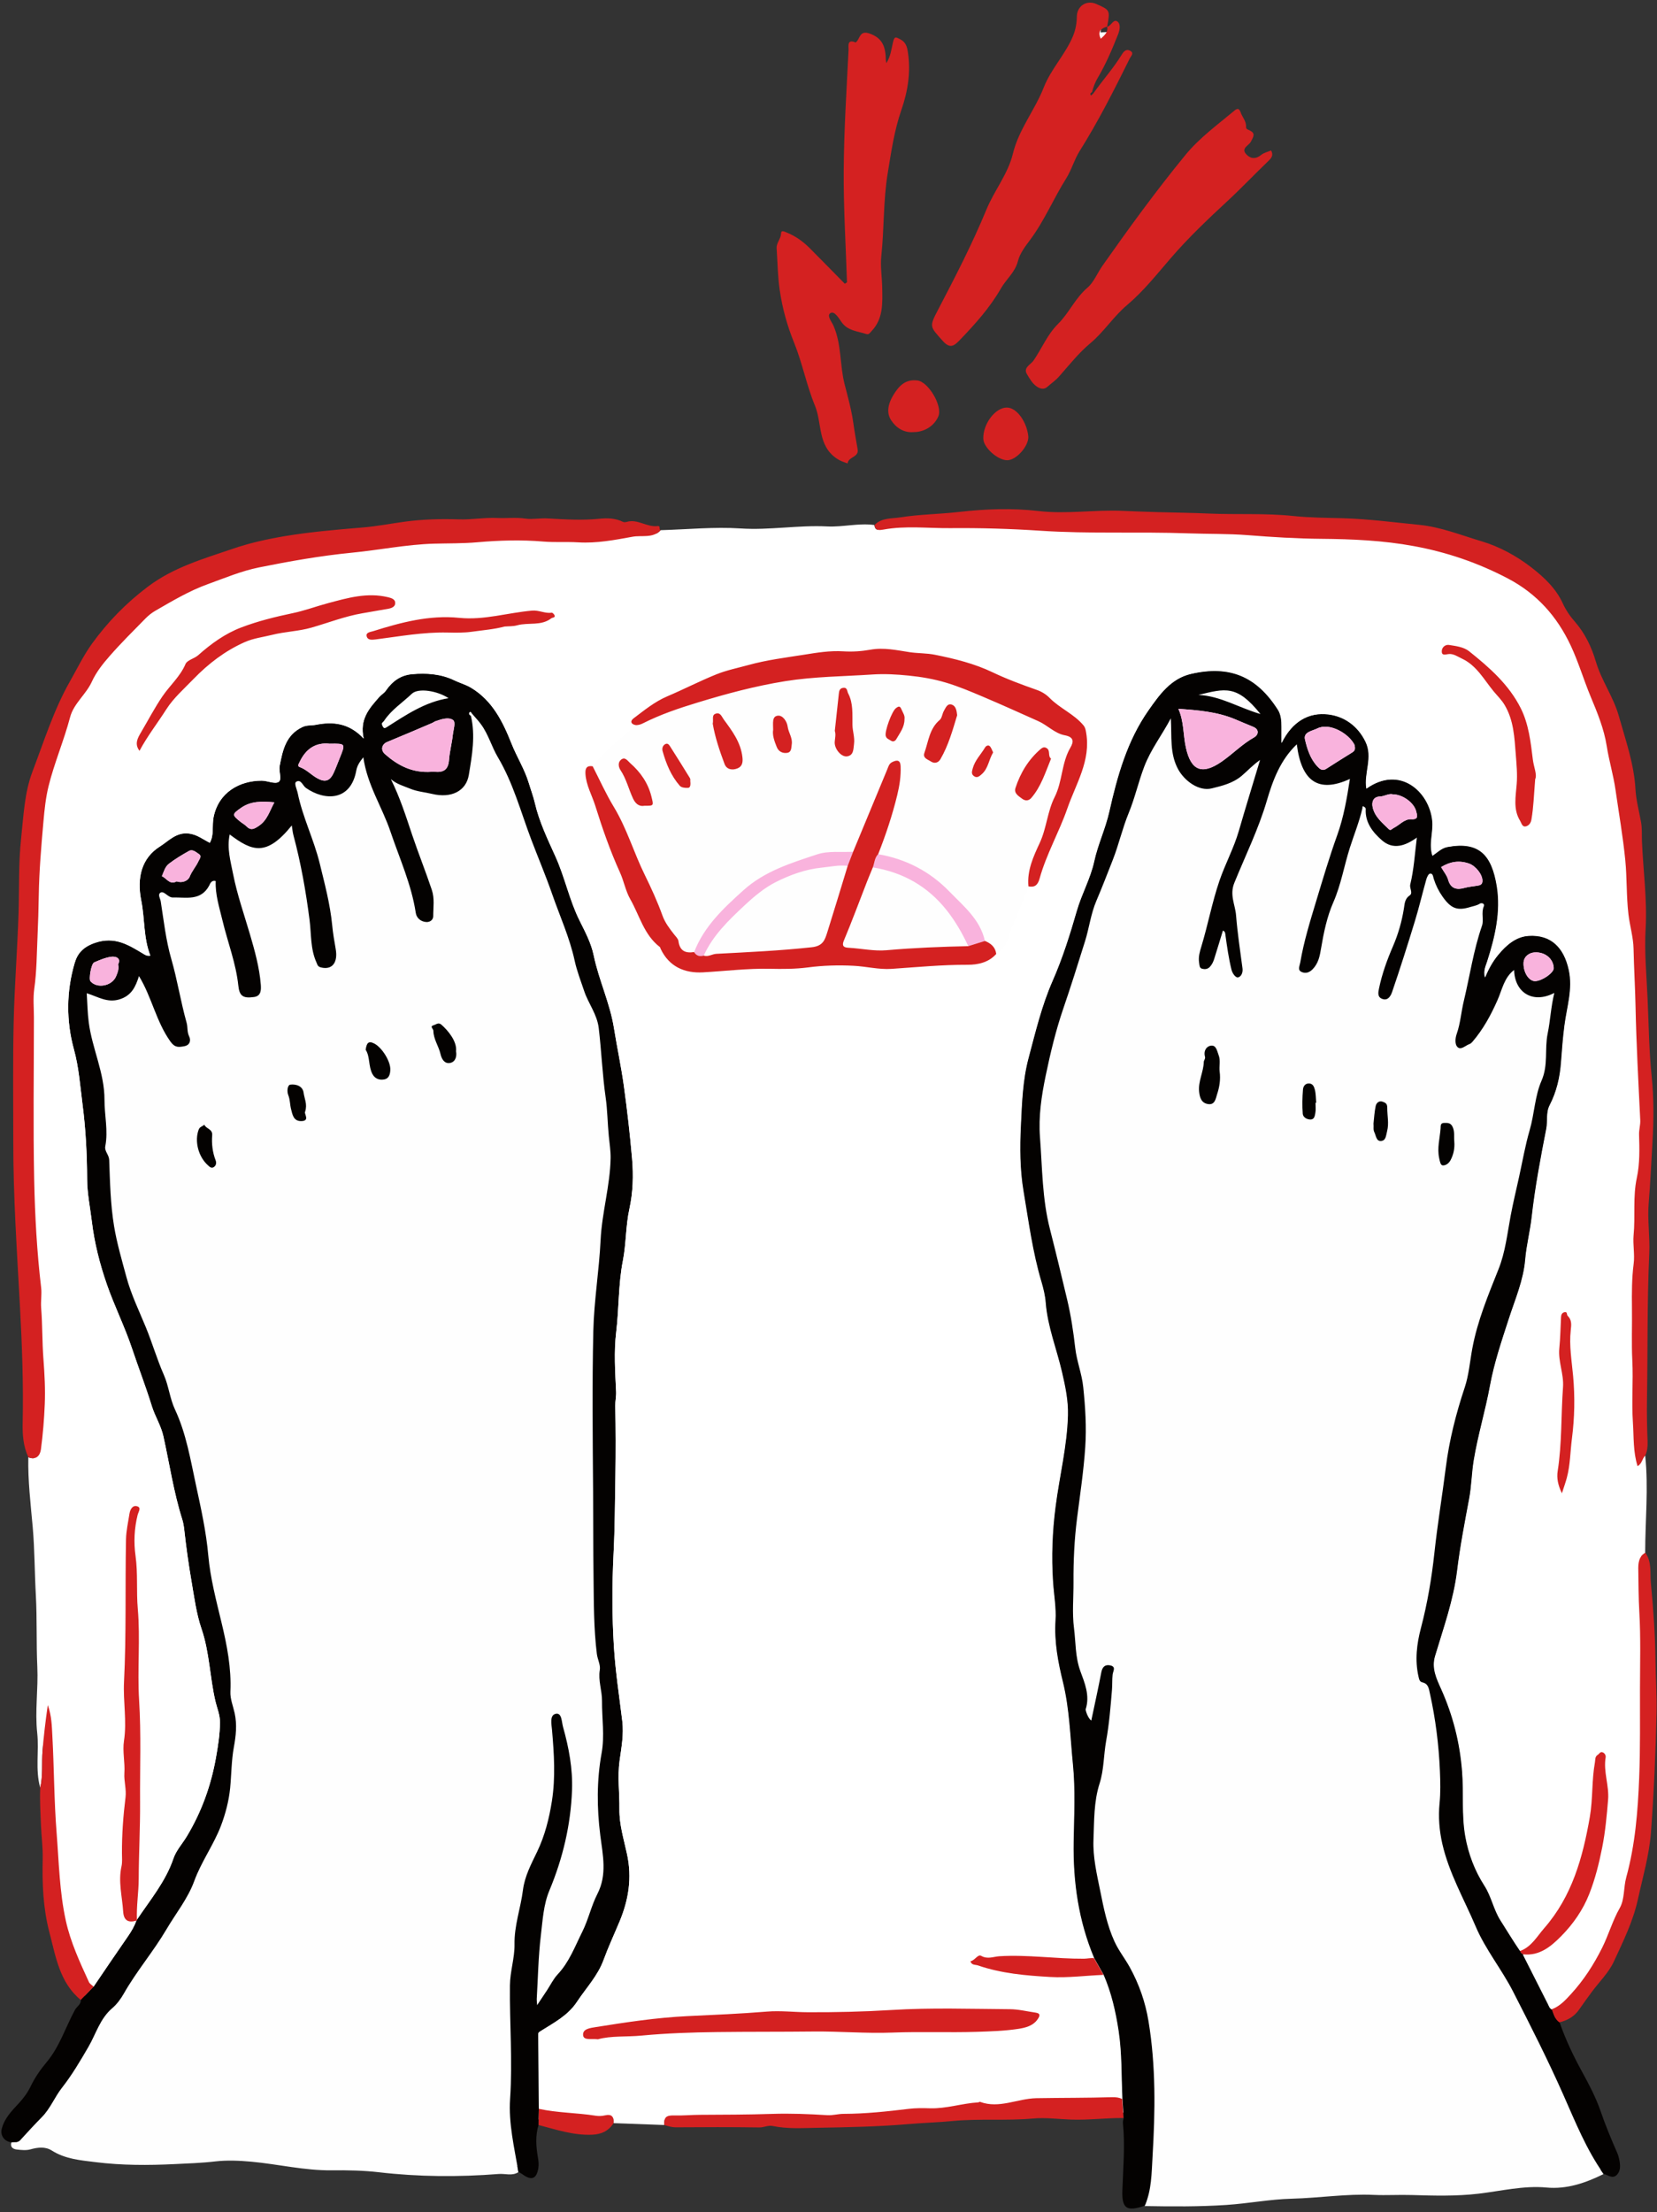 <?xml version="1.0" encoding="UTF-8" standalone="no"?><svg xmlns="http://www.w3.org/2000/svg" xmlns:xlink="http://www.w3.org/1999/xlink" fill="#000000" height="501.4" preserveAspectRatio="xMidYMid meet" version="1" viewBox="-0.3 -0.6 375.7 501.4" width="375.7" zoomAndPan="magnify"><rect x="-0.3" y="-0.6" width="375.7" height="501.4" fill="#333333" stroke="none"/><g id="change1_1"><path d="M177.17,58.3c-0.05-0.9-0.09-1.8-0.15-2.7c-0.02-0.3,0.13-0.63,0.37-1.14c0.15-0.32,0.33-0.69,0.46-1.11 c1.64,0.7,3.13,1.73,4.55,3.16c1.91,1.91,3.81,3.85,5.71,5.78l2.99,3.04l1.84-1.31l0.01-0.69c-0.08-2.59-0.19-5.18-0.3-7.77 c-0.24-5.78-0.49-11.75-0.45-17.61c0.05-7.18,0.43-14.49,0.81-21.55c0.1-1.89,0.2-3.78,0.29-5.67c0.01-0.14,0-0.32-0.01-0.52 c0,0,0-0.01,0-0.01l0.1,0.04l0.27,0c0.52,0,0.84-0.3,0.98-0.43c0.44-0.4,0.68-0.87,0.88-1.25c0.1-0.19,0.24-0.47,0.32-0.53 c0.11,0.01,0.28,0.02,0.59,0.13c2.33,0.81,2.8,2.31,2.85,4.79c0,0.18,0.03,0.37,0.06,0.61l0.04,0.3l2.26,0.53 c0.93-1.39,1.23-2.87,1.49-4.18c0.05-0.26,0.1-0.51,0.16-0.76c0.64,0.36,0.82,0.88,0.98,1.95c0.6,3.92,0.13,8.03-1.43,12.55 c-1.48,4.28-2.21,8.77-2.91,13.1l-0.22,1.37c-0.61,3.7-0.78,7.46-0.95,11.1c-0.12,2.58-0.24,5.25-0.52,7.84 c-0.17,1.56-0.05,3.18,0.06,4.75c0.06,0.84,0.12,1.69,0.14,2.53l0.01,0.49c0.06,3.16,0.13,6.15-2.1,8.47 c-0.07,0.07-0.14,0.15-0.2,0.22c-0.35-0.12-0.77-0.22-1.19-0.33c-1.42-0.36-2.65-0.66-3.44-1.76l-0.29-0.42 c-0.7-1.03-1.58-2.31-2.9-2.31c-0.31,0-0.61,0.07-0.89,0.22c-0.49,0.25-0.83,0.65-0.98,1.15c-0.29,0.98,0.27,1.95,0.72,2.74 c0.12,0.21,0.24,0.41,0.31,0.58c1.04,2.36,1.31,4.87,1.6,7.53c0.2,1.84,0.4,3.73,0.88,5.59l0.25,0.97c0.66,2.56,1.35,5.21,1.72,7.85 c0.21,1.5,0.47,2.99,0.72,4.48l0.23,1.34c-0.04,0.21-0.36,0.41-0.56,0.53c-0.32,0.2-0.76,0.48-1.12,0.89 c-0.39-0.15-0.76-0.33-1.14-0.59c-2.48-1.67-2.89-4.12-3.37-6.95c-0.25-1.49-0.51-3.03-1.11-4.48c-0.95-2.29-1.67-4.75-2.37-7.13 c-0.7-2.36-1.42-4.81-2.37-7.16c-1.52-3.77-2.59-7.66-3.16-11.55C177.39,62.82,177.28,60.52,177.17,58.3z M249.61,62.1 c-0.71,1.24-1.45,2.53-2.55,3.47c-1.39,1.19-2.42,2.67-3.51,4.23c-0.93,1.34-1.89,2.73-3.12,3.94c-1.43,1.42-2.44,3.17-3.5,5.02 c-0.59,1.03-1.2,2.09-1.9,3.11c-0.25,0.37-0.58,0.66-0.89,0.93c-0.21,0.19-0.58,0.51-0.56,0.76l0.14,0.23 c0.54,0.91,1.04,1.77,1.82,2.27c0.21,0.14,0.42,0.22,0.56,0.22c0.04,0,0.12,0,0.25-0.11c0.33-0.3,0.67-0.58,1.02-0.85 c0.56-0.45,1.08-0.87,1.53-1.37c0.47-0.54,0.94-1.08,1.42-1.63c1.81-2.1,3.68-4.27,5.75-5.99c1.53-1.27,2.79-2.73,4.12-4.28 c1.31-1.51,2.66-3.08,4.28-4.44c2.93-2.47,5.53-5.52,8.04-8.48c0.59-0.69,1.17-1.38,1.76-2.06c4.04-4.68,8.61-9,12.95-13.02 c1.78-1.65,3.53-3.4,5.22-5.08c0.9-0.9,1.81-1.81,2.72-2.7c-0.39,0.15-0.79,0.22-1.19,0.22c-0.67,0-1.67-0.22-2.63-1.28 c-0.52-0.57-0.77-1.18-0.74-1.81c0.05-0.97,0.72-1.58,1.22-2.02c0.13-0.12,0.33-0.3,0.38-0.37c0.24-0.42,0.37-0.68,0.43-0.84 c-0.11-0.06-0.28-0.15-0.55-0.27c-0.74-0.33-1.11-0.94-1.08-1.83c0.01-0.43-0.2-0.83-0.54-1.44c-0.15-0.26-0.31-0.55-0.45-0.86 c-0.68,0.56-1.37,1.12-2.05,1.68c-3.01,2.44-6.12,4.96-8.57,7.95c-7.08,8.64-13.42,17.46-18.68,24.95 C250.31,60.89,249.96,61.5,249.61,62.1z M214.36,75.83c0.65,0.73,0.92,0.74,0.92,0.74c0.05,0,0.29-0.06,0.97-0.77 c3.91-4.05,6.99-7.57,9.31-11.62c0.49-0.86,1.09-1.61,1.66-2.34c0.89-1.13,1.72-2.19,2.06-3.49c0.51-2,1.74-3.64,2.83-5.09 l0.14-0.19c1.88-2.52,3.41-5.36,4.88-8.11c1.02-1.9,2.07-3.87,3.25-5.74c0.57-0.91,1-1.9,1.45-2.95c0.46-1.08,0.94-2.19,1.6-3.24 c3.55-5.63,6.58-11.41,9.72-17.68c-0.66,0.89-1.33,1.76-2,2.61c-0.85,1.09-1.71,2.19-2.51,3.32l-0.07,0.1L247,22.86l-0.85-1 c-0.51-0.59-0.49-1.17-0.43-1.46c0.05-0.25,0.18-0.57,0.49-0.86c0.35-1.2,0.77-2.2,1.31-3.11c1.85-3.13,3.27-6.51,4.53-9.69 c0.12-0.32,0.2-0.59,0.24-0.81c-0.24,0.23-0.52,0.47-0.89,0.62c-0.17,0.07-0.36,0.11-0.6,0.11c-0.01,0-1.58,0.08-1.58,0.08 l0.28-1.54c0.23-1.24,0.44-2.4,0.31-2.68c-0.11-0.23-1.07-0.65-2.08-1.1c-0.29-0.13-0.58-0.19-0.86-0.19c-1.01,0-1.75,0.8-1.76,1.9 c-0.02,1.79-0.34,3.4-0.98,4.93c-0.89,2.14-2.14,4.03-3.36,5.86c-1.27,1.91-2.46,3.71-3.27,5.76c-0.86,2.19-2,4.24-3.11,6.23 c-1.59,2.85-3.09,5.54-3.83,8.61c-0.71,2.94-2.17,5.51-3.58,8c-0.93,1.65-1.82,3.22-2.51,4.89c-3.13,7.59-6.81,14.75-10.94,22.66 c-1.6,3.06-1.6,3.06,0.4,5.29L214.36,75.83z M202.77,93.94c0.52,0.81,1.69,2.17,3.59,2.17c0.12,0,0.25-0.01,0.49-0.02 c1.97,0,3.76-1.14,4.47-2.84c0.24-0.58-0.02-2.02-0.99-3.67c-0.98-1.68-2.14-2.64-2.78-2.72c-0.2-0.02-0.38-0.03-0.56-0.03 c-1.48,0-2.5,0.78-3.75,2.87C202.22,91.41,202.06,92.83,202.77,93.94z M225.77,94.23c-1.19,1.25-1.93,3.05-1.88,4.59 c0.04,1.24,2.55,3.63,4.18,3.65h0.01c0.42,0,1.2-0.37,2.02-1.19c0.9-0.91,1.53-2.07,1.52-2.75c-0.21-2.68-2.08-5.51-3.67-5.51 C227.29,93.02,226.49,93.47,225.77,94.23z M373.95,380.56c-0.06-1.56-0.11-3.11-0.13-4.66c-0.05-5.1-0.37-10.52-1.05-17.57 c-0.06-0.62-0.07-1.26-0.08-1.91c-0.03-1.61-0.05-3.14-0.94-4.36l-0.24-0.33v-0.4c0-2.48,0.09-4.98,0.17-7.41 c0.17-4.79,0.34-9.75-0.17-14.58l-0.03-0.33l0.14-0.3c0.31-0.7,0.44-1.51,0.4-2.53c-0.14-3.6-0.19-6.74-0.14-9.6 c0.07-3.9,0.09-7.79,0.11-11.69c0.04-7.04,0.08-14.31,0.41-21.48c0.08-1.68-0.01-3.43-0.1-5.12c-0.1-2.03-0.21-4.12-0.04-6.18 c0.28-3.41,0.47-6.88,0.65-10.25l0.22-3.99c0.31-5.32,0.25-10.03-0.2-14.39c-0.44-4.33-0.6-8.74-0.75-13.01 c-0.05-1.53-0.11-3.07-0.17-4.6c-0.06-1.38-0.14-2.76-0.22-4.14c-0.23-3.88-0.46-7.89-0.23-11.88c0.25-4.33-0.09-8.75-0.41-13.03 c-0.17-2.22-0.33-4.45-0.43-6.68c-0.02-0.48-0.02-0.96-0.02-1.43c0-0.98-0.01-1.9-0.17-2.82c-0.13-0.69-0.27-1.39-0.42-2.09 c-0.37-1.79-0.75-3.63-0.86-5.43c-0.26-4.54-1.5-8.73-2.81-13.16c-0.32-1.07-0.64-2.15-0.94-3.23c-0.59-2.09-1.54-4.01-2.54-6.04 c-0.98-1.97-1.99-4.01-2.64-6.23c-1.02-3.44-2.53-6.32-4.5-8.56c-1.25-1.42-2.22-2.89-2.95-4.49c-1.54-3.33-4.24-5.72-6.68-7.62 c-3.41-2.65-7.18-4.64-10.91-5.75c-1.18-0.35-2.36-0.73-3.54-1.12c-3.37-1.09-6.85-2.23-10.42-2.58c-1.45-0.14-2.9-0.3-4.35-0.45 c-4.22-0.45-8.58-0.92-12.88-1.04l-2.26-0.06c-2.96-0.07-6.02-0.14-9.03-0.46c-3.88-0.42-7.86-0.43-11.7-0.43 c-2.45-0.01-4.98-0.01-7.48-0.12c-2.41-0.11-4.83-0.16-7.24-0.21c-1.42-0.03-2.85-0.06-4.27-0.11c-2.68-0.08-5.35-0.17-8.03-0.29 c-0.75-0.03-1.49-0.05-2.24-0.05c-1.91,0-3.86,0.09-5.74,0.18c-1.92,0.09-3.9,0.18-5.87,0.18c-1.94,0-3.67-0.09-5.27-0.28 c-2.36-0.28-4.86-0.42-7.44-0.42c-3.2,0-6.6,0.21-10.37,0.64c-1.84,0.21-3.71,0.34-5.51,0.46c-2.53,0.17-5.15,0.35-7.66,0.76 c-0.48,0.08-0.98,0.12-1.48,0.16c-1.47,0.13-2.73,0.24-3.63,1.18l-0.44,0.46l-0.63-0.09c-0.62-0.08-1.28-0.13-2-0.13 c-1.21,0-2.41,0.11-3.69,0.23c-1.28,0.12-2.6,0.25-3.94,0.25c-0.33,0-0.66-0.01-0.99-0.02c-0.78-0.04-1.55-0.06-2.33-0.06 c-2.32,0-4.7,0.15-7,0.3c-2.35,0.15-4.78,0.31-7.2,0.31c-1.03,0-2.07-0.03-3.1-0.1c-1.3-0.08-2.65-0.12-4.15-0.12 c-2.74,0-5.55,0.14-8.26,0.28c-1.86,0.09-3.72,0.19-5.58,0.24l-0.09,0l-0.09-0.01c-0.23-0.03-0.87-0.17-1.19-0.89 c-1.08-0.01-2.04-0.33-2.97-0.63c-0.8-0.26-1.56-0.51-2.27-0.51c-0.28,0-0.54,0.04-0.79,0.11c-0.27,0.08-0.55,0.13-0.82,0.13 c-0.35,0-0.66-0.07-0.93-0.21c-0.88-0.44-1.92-0.66-3.19-0.66c-0.5,0-0.99,0.03-1.47,0.08c-1.44,0.15-2.96,0.22-4.65,0.22 c-2.26,0-4.55-0.13-6.75-0.25l-0.5-0.03c-0.19-0.01-0.38-0.02-0.58-0.02c-0.53,0-1.07,0.03-1.6,0.06c-0.57,0.03-1.12,0.06-1.66,0.06 c-0.46,0-0.9-0.02-1.32-0.08c-0.68-0.1-1.39-0.14-2.31-0.14c-0.46,0-0.92,0.01-1.38,0.02c-0.48,0.01-0.95,0.02-1.43,0.02 c-0.38,0-0.77-0.01-1.15-0.03c-0.32-0.02-0.65-0.02-0.97-0.02c-1.13,0-2.29,0.08-3.42,0.17c-1.16,0.08-2.36,0.17-3.55,0.17 c-0.25,0-0.5,0-0.75-0.01c-1.03-0.03-2.06-0.05-3.09-0.05c-3.19,0-6.09,0.18-8.85,0.55c-1.13,0.15-2.27,0.33-3.4,0.51 c-2.09,0.33-4.25,0.66-6.43,0.84c-5.4,0.45-11.51,0.96-17.34,1.92c-4.45,0.73-8.25,1.65-11.6,2.79l-2.47,0.83 c-5.98,1.99-11.62,3.87-16.62,7.66c-4.83,3.65-8.88,7.79-12.38,12.65c-1.34,1.86-2.47,3.94-3.56,5.95c-0.45,0.83-0.9,1.65-1.36,2.47 c-2.8,4.92-4.76,10.31-6.66,15.52c-0.58,1.58-1.15,3.17-1.75,4.74c-1.44,3.78-1.84,8.01-2.23,12.1c-0.09,0.95-0.18,1.89-0.28,2.83 c-0.4,3.71-0.44,7.53-0.47,11.23c-0.02,1.79-0.03,3.57-0.09,5.35c-0.12,3.84-0.33,7.73-0.53,11.5c-0.23,4.37-0.48,8.88-0.58,13.32 c-0.15,6.28-0.13,12.67-0.11,18.86c0.01,2.67,0.02,5.33,0.01,8c-0.02,10.47,0.59,21.1,1.17,31.38l0.35,6.24 c0.39,7.23,0.82,16.75,0.61,26.36c-0.05,2.25,0.05,4.87,1.17,7.25l0.12,0.26l-0.01,0.29c-0.09,4.26,0.32,8.6,0.72,12.8l0.27,2.93 c0.28,3.14,0.38,6.33,0.48,9.42c0.06,2.03,0.13,4.06,0.24,6.08c0.16,2.86,0.18,5.77,0.19,8.58c0.01,2.5,0.03,5.09,0.14,7.62 c0.1,2.22,0.01,4.45-0.08,6.61c-0.12,2.74-0.24,5.58,0.06,8.32c0.19,1.71,0.15,3.42,0.11,5.07c-0.06,2.47-0.11,4.81,0.54,7.09 l0.05,0.2l-0.01,0.2c-0.1,2.38,0.01,4.83,0.11,7.19l0.06,1.25c0.04,0.92,0.11,1.85,0.18,2.77c0.12,1.6,0.25,3.25,0.21,4.89 c-0.11,4.54-0.04,10.5,1.47,16.27c0.19,0.74,0.37,1.48,0.56,2.22c1.17,4.79,2.28,9.31,6.15,12.5l0.4,0.33l0.05,0.51 c0.12,1.25-0.6,2.02-1.08,2.53c-0.17,0.18-0.32,0.35-0.39,0.48c-0.7,1.28-1.32,2.65-1.93,3.98c-1.27,2.77-2.58,5.64-4.68,8.13 c-1.44,1.71-2.58,3.43-3.4,5.12c-0.73,1.51-1.67,2.85-2.96,4.24l-0.21,0.23c-1.44,1.54-2.81,3-3.31,4.94 c-0.1,0.39-0.05,0.75,0.14,1.03c0.2,0.29,0.56,0.49,1,0.54l1.41,0.3l-0.23,0.8c-0.44,0.09-0.91-0.01-1.34,0.13 c-0.3,1.05,0.39,1.48,1.19,1.58c1.04,0.12,2.16,0.24,3.14-0.03c1.69-0.47,3.37-0.67,4.85,0.27c3.06,1.93,6.46,2.2,9.92,2.63 c5.97,0.74,11.94,0.73,17.9,0.44c3.05-0.15,6.13-0.24,9.19-0.6c2.72-0.32,5.53-0.19,8.27,0.06c6.07,0.56,12.06,2.02,18.17,1.95 c3.56-0.04,7.19,0.03,10.64,0.43c9.1,1.06,18.15,1.11,27.24,0.4c1.48-0.12,3.04,0.51,4.45-0.41c-0.07-0.44-0.15-0.89-0.23-1.33 l0.19-0.12l0.65,0.37l0.25,0.13c0.27,0.14,0.54,0.29,0.78,0.46c0.82,0.62,1.19,0.65,1.24,0.66c0,0,0.26-0.21,0.42-1.21 c0.11-0.66,0.02-1.38-0.1-2.07c-0.38-2.18-0.7-5.05,0.2-7.92l0.35-1.13l1.15,0.3c0.63,0.17,1.27,0.34,1.9,0.51 c3.12,0.85,6.07,1.66,9.18,1.66c0.22,0,0.43-0.01,0.65-0.01c1.84-0.07,3.07-0.72,3.88-2.03l0.38-0.62l12.24,0.45l0.26,0.04 l0.15,0.05c0.77,0.24,1.44,0.44,2.19,0.44c3.17-0.02,6.34-0.04,9.51-0.04c3.14,0,6.27,0.02,9.43,0.07c0.29,0,0.61-0.07,0.97-0.16 c0.45-0.1,0.95-0.22,1.52-0.22c0.27,0,0.54,0.03,0.8,0.08c1.51,0.32,3.17,0.46,5.37,0.46c0.93,0,1.86-0.02,2.78-0.05l1.65-0.04 c6.34-0.11,13.53-0.23,20.57-0.83c1.53-0.13,3.09-0.22,4.64-0.32c1.79-0.11,3.59-0.21,5.36-0.38c3.13-0.3,6.29-0.3,9.07-0.3h0.57 c2.64,0,5.64,0,8.57-0.26c0.71-0.06,1.42-0.09,2.14-0.09c1.32,0,2.66,0.09,3.95,0.17c0.92,0.06,1.84,0.12,2.75,0.15 c0.43,0.01,0.85,0.02,1.27,0.02c1.7,0,3.43-0.1,5.11-0.19c1.71-0.1,3.48-0.19,5.24-0.19l1.61,0.01l-0.21,1.41 c-0.02,0.16-0.06,0.32-0.09,0.47c-0.03,0.16-0.08,0.38-0.07,0.46c0.4,4.05,0.21,8.11,0.02,12.04c-0.05,1.12-0.11,2.24-0.14,3.36 c-0.07,1.96,0.19,2.54,0.36,2.71c0.08,0.09,0.26,0.13,0.53,0.13c0.56,0,1.4-0.19,2.56-0.59l0.21-0.07l0.22,0c0.15,0,0.3,0,0.44,0 c-0.14,0.41-0.29,0.83-0.47,1.24c6.19,0.11,12.36,0.16,18.56-0.25c4.99-0.33,9.89-1.3,14.91-1.42c6.17-0.16,12.31-1.14,18.52-0.86 c2.85,0.13,5.72-0.06,8.58,0.03c5.05,0.15,10.08,0.29,15.13-0.3c5.13-0.6,10.21-1.88,15.44-1.4c4.65,0.43,8.84-1.04,12.92-3.04 c-0.24-0.34-0.46-0.7-0.7-1.04c0.05-0.02,0.1-0.05,0.15-0.07l0.39-0.19l0.43,0.1c0.35,0.08,0.71,0.23,1.07,0.39 c0.21,0.1,0.5,0.23,0.66,0.23c0.02,0,0.03,0,0.04,0c0.49-0.5,0.45-1.29,0.21-2.48c-0.09-0.42-0.21-0.81-0.36-1.15 c-1.12-2.56-2.58-5.97-3.82-9.58c-1.06-3.07-2.6-5.98-4.09-8.69c-2.27-4.13-3.97-7.87-5.2-11.43l-0.44-1.28l1.31-0.33 c1.8-0.45,2.96-1.21,3.86-2.53c0.84-1.24,1.76-2.49,2.66-3.71l0.17-0.24c0.55-0.75,1.14-1.46,1.74-2.18 c1.21-1.46,2.36-2.84,3.12-4.47l0.58-1.26c1.96-4.21,3.82-8.19,4.78-12.6c0.28-1.28,0.58-2.56,0.89-3.83 c0.87-3.64,1.76-7.41,2.04-11.14c0.65-8.85,1.08-18,1.27-27.2C374.11,385.14,374.03,382.81,373.95,380.56z" fill="#fefefe"/></g><g id="change2_1"><path d="M106.46,161.61c1.08,4.51,0.27,8.99-0.46,13.41c-0.61,3.73-4.04,5.34-8.29,4.32c-1.67-0.4-3.4-0.52-5.01-1.19 c-1.5-0.62-3.08-1.03-4.38-2.17c2.07,4.16,3.41,8.4,4.84,12.67c1.4,4.15,3.04,8.24,4.44,12.41c0.68,2.02,0.32,4,0.33,6 c0,0.77-0.68,1.38-1.61,1.31c-1.3-0.1-2.19-0.98-2.35-2.07c-0.98-6.44-3.67-12.31-5.73-18.4c-1.88-5.59-5.28-10.59-6.16-16.87 c-0.86,1.08-1.4,1.89-1.6,3.01c-1.27,7.03-7.23,6.86-11.4,3.95c-0.75-0.52-1.13-2.08-2.23-1.4c-0.52,0.33,0.16,1.67,0.35,2.56 c1.12,5.47,3.66,10.5,4.98,15.89c1.13,4.64,2.38,9.27,2.84,14.06c0.17,1.8,0.48,3.59,0.79,5.36c0.56,3.12-0.81,4.81-3.29,4.21 c-0.83-0.2-0.81-0.58-1.08-1.17c-1.38-3.07-1.14-6.39-1.55-9.59c-0.83-6.47-1.96-12.88-3.65-19.18c-0.19-0.71-0.25-1.45-0.38-2.25 c-5.77,7.16-9.02,5.85-14.08,2.04c-0.67,3.12,0.2,6.06,0.78,9.02c0.92,4.65,2.49,9.11,3.82,13.64c1.07,3.65,2.14,7.48,2.45,11.37 c0.09,1.21,0.08,2.58-1.5,2.81c-2.55,0.37-3.34-0.24-3.59-2.55c-0.53-5.08-2.41-9.84-3.59-14.77c-0.71-2.97-1.67-5.89-1.54-8.95 c-1.02-0.31-1.33,0.75-1.44,0.95c-1.92,3.66-5.3,2.68-8.34,2.77c-0.31,0.01-0.66-0.18-0.94-0.35c-0.57-0.37-1.24-1.08-1.77-0.77 c-0.74,0.43-0.08,1.36,0.02,1.98c0.69,4.38,1.17,8.84,2.4,13.08c1.38,4.78,2.13,9.68,3.47,14.44c0.29,1.02,0.07,2.06,0.57,3.08 c0.44,0.9,0.23,2.01-1.11,2.25c-1.21,0.22-2.09,0.39-3.12-1.05c-3.25-4.53-4.23-10.09-7.14-14.85c-0.77,2.45-1.7,4.46-4.46,5.29 c-2.74,0.82-4.8-0.59-7.38-1.4c0.14,2.23,0.17,4.42,0.45,6.58c0.76,5.94,3.59,11.47,3.57,17.56c-0.01,3.52,0.87,7.02,0.18,10.56 c-0.22,1.11,0.84,1.88,0.89,3.09c0.18,5.01,0.29,10.06,1.1,14.99c0.64,3.87,1.77,7.71,2.8,11.53c1.07,3.98,2.87,7.65,4.4,11.38 c1.47,3.57,2.54,7.3,4.11,10.85c1.06,2.41,1.35,5.33,2.5,7.79c2.57,5.49,3.52,11.41,4.78,17.22c1.13,5.24,2.3,10.48,2.78,15.91 c0.45,5.05,1.79,10.16,3,15.19c1.24,5.14,2.25,10.31,2.01,15.67c-0.07,1.61,0.62,3.25,0.97,4.87c0.56,2.61,0.29,5.09-0.2,7.76 c-0.54,2.98-0.53,6.16-0.83,9.22c-0.29,2.88-1.05,5.8-2.08,8.51c-1.65,4.33-4.45,8.13-6.05,12.52c-1.46,4-4.16,7.31-6.29,10.93 c-2.96,5.04-6.79,9.49-9.68,14.58c-0.69,1.22-1.58,2.43-2.64,3.33c-2.76,2.35-3.67,5.79-5.38,8.74c-1.86,3.2-3.73,6.38-6.02,9.3 c-1.65,2.1-2.62,4.68-4.53,6.62c-1.68,1.71-3.32,3.48-4.93,5.26c-0.59,0.66-1.34,0.27-1.98,0.48c-1.65-0.2-2.59-1.58-2.19-3.11 c0.61-2.35,2.26-4.03,3.82-5.71c1.12-1.2,2.02-2.42,2.75-3.93c0.93-1.92,2.18-3.74,3.56-5.38c2.98-3.54,4.31-7.94,6.46-11.9 c0.42-0.77,1.42-1.24,1.32-2.3c0.97-1,1.95-2,2.92-3c2.57-3.78,5.12-7.57,7.73-11.32c0.8-1.15,1.5-2.32,1.95-3.64 c0.12-0.02,0.17-0.09,0.14-0.21c2.99-4.49,6.5-8.64,8.28-13.89c0.61-1.8,2.01-3.32,3.02-4.98c3.35-5.56,5.51-11.55,6.63-17.96 c0.46-2.6,0.86-5.15,0.89-7.8c0.02-1.77-0.67-3.3-1.04-4.89c-1.27-5.42-1.32-11.05-3.15-16.4c-1.17-3.43-1.64-7.12-2.26-10.72 c-0.66-3.86-1.21-7.74-1.64-11.63c-0.09-0.85-0.22-1.66-0.47-2.45c-1.94-6.15-2.88-12.54-4.27-18.82c-0.53-2.42-1.89-4.5-2.62-6.84 c-1.37-4.43-3.05-8.75-4.52-13.15c-1.64-4.88-3.96-9.53-5.66-14.39c-1.62-4.65-2.84-9.43-3.43-14.36c-0.38-3.18-1.05-6.31-1.06-9.55 c-0.02-5.68-0.32-11.35-1.05-16.99c-0.54-4.14-0.81-8.27-1.94-12.39c-1.77-6.43-1.75-13.13,0.17-19.63c0.64-2.16,1.92-3.6,4.53-4.52 c4.58-1.61,7.74,0.48,11.17,2.54c0.37,0.22,0.7,0.44,1.45,0.33c-1.58-4.03-1.23-8.32-2.06-12.47c-1.03-5.16,0.04-9.64,4.29-12.3 c1.88-1.18,3.63-3.23,6.46-2.91c1.88,0.21,3.18,1.3,4.8,2.11c1.01-1.82,0.46-3.88,0.85-5.81c1.14-5.66,5.95-8.29,10.94-8.27 c1.3,0.01,2.95,0.82,3.81,0.28c0.82-0.52-0.01-2.37,0.23-3.6c0.68-3.52,1.36-7,5.13-8.82c1.06-0.51,2.05-0.32,3.06-0.52 c3.93-0.78,7.57-0.41,10.86,3.11c-0.99-4.39,1.31-6.88,3.52-9.4c0.46-0.52,1.12-0.89,1.51-1.45c1.45-2.11,3.3-3.5,5.94-3.74 c3.31-0.3,6.59-0.05,9.57,1.39c1.24,0.6,2.59,0.95,3.78,1.67c4.88,2.91,7.25,7.75,9.2,12.66c1.2,3.04,2.98,5.8,3.92,8.94 c0.45,1.51,1.02,3,1.38,4.53c0.99,4.29,2.9,8.22,4.69,12.19c2.13,4.72,3.13,9.84,5.46,14.5c1.26,2.52,2.62,5.06,3.19,7.85 c1.16,5.59,3.68,10.8,4.59,16.46c0.71,4.41,1.65,8.79,2.26,13.21c0.75,5.45,1.38,10.92,1.85,16.39c0.33,3.8,0.21,7.65-0.6,11.37 c-0.86,3.91-0.73,7.92-1.49,11.82c-1.05,5.33-0.86,10.76-1.51,16.13c-0.54,4.45-0.23,9.02-0.02,13.52c0.05,1.11-0.21,2.13-0.19,3.22 c0.1,5.24,0.12,10.49,0.03,15.73c-0.1,5.95-0.12,11.92-0.42,17.85c-0.35,7.01-0.35,13.99,0.08,20.97c0.34,5.64,1.21,11.25,1.9,16.87 c0.37,3.04-0.19,6-0.61,8.98c-0.51,3.67,0.01,7.34-0.04,11.01c-0.05,3.49,1.02,6.86,1.74,10.24c1.13,5.29,0.35,10.26-1.68,15.14 c-1.22,2.93-2.57,5.82-3.66,8.8c-1.33,3.62-3.96,6.34-6.02,9.47c-2.07,3.13-5.22,4.74-8.19,6.61c-0.58,0.37-0.6,0.41-0.59,1.02 c0.09,5.54,0.1,11.07,0.13,16.61c-0.02,1.22-0.04,2.45-0.06,3.67c-0.76,2.43-0.58,4.9-0.16,7.34c0.15,0.84,0.24,1.68,0.1,2.49 c-0.41,2.46-1.59,2.86-3.63,1.34c-0.27-0.2-0.59-0.34-0.89-0.51c-0.91-5.49-2.26-10.95-1.88-16.58c0.58-8.56-0.13-17.11-0.04-25.66 c0.03-3.21,1.09-6.26,1.04-9.31c-0.08-4.29,1.39-8.2,1.91-12.31c0.4-3.19,1.89-5.94,3.23-8.73c1.75-3.66,2.71-7.48,3.34-11.47 c0.84-5.37,0.49-10.69,0.03-16.04c-0.11-1.34-0.61-3.45,0.87-3.74c1.37-0.26,1.29,1.83,1.64,3.05c1.31,4.67,2.2,9.45,2.02,14.26 c-0.29,7.86-2.08,15.44-5.13,22.74c-1.35,3.22-1.53,6.79-1.94,10.22c-0.57,4.77-0.65,9.59-0.93,14.39 c-0.01,0.25,0.03,0.51,0.09,1.38c0.96-1.44,1.6-2.39,2.23-3.35c0.8-1.22,1.45-2.58,2.43-3.63c2.63-2.8,3.9-6.3,5.57-9.63 c1.4-2.8,2.03-5.86,3.44-8.61c2.23-4.35,1.23-8.73,0.65-13.27c-0.78-6.17-0.83-12.42,0.3-18.63c0.71-3.91,0.06-7.88,0.09-11.82 c0.02-2.38-0.91-4.63-0.5-7.04c0.19-1.14-0.52-2.4-0.67-3.63c-0.71-5.74-0.68-11.5-0.75-17.28c-0.08-6.48-0.06-12.97-0.1-19.45 c-0.09-12.16-0.23-24.33,0.05-36.48c0.16-6.86,1.32-13.7,1.65-20.56c0.3-6.27,2.16-12.33,2.27-18.58c0.03-1.63-0.25-3.35-0.41-5.01 c-0.29-2.91-0.3-5.85-0.71-8.71c-0.75-5.23-0.95-10.5-1.57-15.73c-0.38-3.2-2.33-5.54-3.29-8.39c-0.77-2.29-1.66-4.57-2.17-6.91 c-1.14-5.27-3.38-10.13-5.13-15.18c-1.45-4.16-3.17-8.21-4.73-12.32c-2.37-6.27-4.08-12.78-7.57-18.65 c-1.39-2.34-2.11-5.11-3.79-7.41c-0.62-0.86-1.34-1.59-2.01-2.38c-0.16-0.2-0.34-0.61-0.56-0.41 C105.94,161.04,106.02,161.45,106.46,161.61z M97.57,174.32c-0.01,0,0.35-0.02,0.7,0c2.01,0.16,3.08-0.44,3.25-2.76 c0.14-1.85,0.65-3.71,0.85-5.59c0.13-1.18,0.73-2.91,0.05-3.39c-1.04-0.73-2.66-0.17-3.98,0.28c-0.26,0.09-0.48,0.29-0.73,0.39 c-3.4,1.45-6.8,2.91-10.22,4.31c-1.24,0.51-1.55,1.84-0.49,2.76C89.91,172.88,93.16,174.63,97.57,174.32z M74.45,167.96 c-3.18-0.36-5.4,1.17-6.81,4.12c-0.21,0.43-0.57,0.96-0.01,1.16c1.5,0.54,2.56,1.71,3.88,2.48c1.84,1.07,2.95,0.75,3.82-1.12 c0.53-1.12,0.94-2.29,1.41-3.43C78.07,167.9,78.07,167.9,74.45,167.96z M101.4,157.64c-2.39-1.62-6.83-2.43-8.33-1 c-2.11,2.02-4.65,3.63-6.29,6.13c-0.15,0.23-0.51,0.44-0.5,0.65c0,0.31,0.19,0.68,0.41,0.91c0.17,0.18,0.44,0.05,0.72-0.13 C91.78,161.42,96.07,158.49,101.4,157.64z M39.76,199.16c1.23,0.45,2.59-0.13,2.94-1.04c0.51-1.32,1.45-2.32,2.01-3.55 c0.23-0.51,0.82-1.14,0.08-1.61c-0.66-0.43-1.41-1.16-2.25-0.69c-1.57,0.87-3.12,1.81-4.55,2.9c-0.86,0.66-1.16,1.82-1.58,2.82 C37.5,198.43,38.15,200.03,39.76,199.16z M61.91,181.24c-2.83-0.25-5.32-0.31-7.55,1.25c-2.07,1.45-2.1,1.58-0.14,3.16 c0.44,0.35,0.96,0.62,1.34,1.01c1.03,1.06,1.78,0.62,2.86-0.11C60.32,185.26,60.82,183.24,61.91,181.24z M26.48,217.99 c0.81-1.62-0.79-1.83-1.45-1.76c-1.36,0.15-2.7,0.74-3.98,1.29c-0.67,0.29-1.26,3.79-0.84,4.27c1.49,1.73,4.91,1.1,5.82-1.14 C26.37,219.84,26.72,218.96,26.48,217.99z M363.3,492.1c-3.92-5.53-6.4-11.75-9.13-17.91c-3.51-7.93-7.45-15.69-11.41-23.43 c-2.6-5.08-6.26-9.52-8.48-14.76c-2.63-6.19-6.04-12.08-7.55-18.69c-0.69-3-0.94-6.13-0.63-9.23c0.24-2.43,0.18-4.84,0.08-7.28 c-0.25-5.95-0.99-11.83-2.28-17.64c-0.23-1.04-0.34-2.17-1.71-2.47c-0.62-0.14-0.72-0.68-0.86-1.29c-0.86-3.73-0.4-7.43,0.54-11 c1.48-5.62,2.44-11.33,3.06-17.06c0.7-6.48,1.77-12.91,2.59-19.37c0.77-6.14,2.31-12.2,4.29-18.13c0.94-2.83,1.17-5.89,1.72-8.85 c1.16-6.24,3.6-12.07,5.93-17.92c1.57-3.93,1.99-8.06,2.76-12.14c0.55-2.94,1.26-5.84,1.9-8.76c0.78-3.53,1.39-7.12,2.4-10.59 c1.09-3.73,1.18-7.79,2.7-11.25c1.57-3.58,0.66-7.17,1.39-10.69c0.61-2.95,0.73-6.04,1.51-9.2c-4.82,2.51-8.97,0-9.12-5.2 c-2.27,1.72-2.71,4.45-3.76,6.82c-1.5,3.4-3.26,6.64-5.7,9.47c-0.18,0.21-0.41,0.42-0.66,0.5c-0.93,0.32-1.98,1.51-2.78,0.61 c-0.47-0.52-0.53-1.74-0.1-2.96c0.83-2.35,1-4.95,1.6-7.43c1.36-5.68,2.19-11.48,4.12-17.04c0.46-1.34-0.22-2.93,0.41-4.4 c0.27-0.63-0.49-0.87-0.93-0.59c-0.66,0.43-1.41,0.52-2.11,0.74c-3.01,0.93-4.41,0.33-6.3-2.33c-0.89-1.26-1.55-2.6-2.01-4.05 c-0.16-0.52-0.18-1.29-0.86-1.18c-0.34,0.05-0.68,0.8-0.82,1.28c-0.89,3.16-1.64,6.36-2.6,9.5c-1.64,5.37-3.34,10.73-5.16,16.04 c-0.28,0.82-0.92,2.09-2.26,1.56c-1.07-0.41-0.92-1.38-0.71-2.36c0.69-3.32,1.83-6.47,3.17-9.57c1.19-2.75,2.01-5.62,2.48-8.58 c0.17-1.06,0.18-2.16,1.29-2.92c0.85-0.58-0.08-1.56,0.15-2.52c0.82-3.38,1.03-6.91,1.49-10.6c-2.61,1.88-5.37,2.83-7.9,0.63 c-2.07-1.8-3.88-4.03-3.69-7.15c0.01-0.17-0.29-0.46-0.5-0.53c-0.35-0.13-0.21,0.24-0.25,0.38c-0.7,3.08-1.9,5.99-2.85,8.98 c-1.31,4.1-1.99,8.35-3.75,12.36c-1.43,3.26-2.18,6.87-2.78,10.45c-0.28,1.69-0.59,3.37-1.91,4.72c-0.77,0.78-1.59,1-2.43,0.65 c-1.06-0.43-0.53-1.31-0.38-2.16c0.81-4.79,2.26-9.45,3.65-14.05c1.5-4.95,2.98-9.95,4.74-14.84c1.46-4.06,2.19-8.32,2.87-12.73 c-7.26,3.34-11.02,0.41-12.04-7.85c-3.7,3.53-5.41,8.05-6.8,12.8c-1.88,6.41-4.85,12.42-7.36,18.59c-1.13,2.76,0.2,4.96,0.39,7.39 c0.32,4.02,0.93,8.02,1.46,12.02c0.13,1-0.33,1.91-1.05,2.03c-0.46,0.08-1.21-0.79-1.45-1.75c-0.63-2.57-1-5.17-1.36-7.77 c-0.06-0.41-0.01-0.84-0.58-1.1c-0.67,2.18-1.31,4.31-1.98,6.43c-0.21,0.66-0.48,1.26-0.98,1.8c-0.53,0.56-1.17,0.58-1.75,0.43 c-0.65-0.16-0.6-0.82-0.69-1.39c-0.21-1.3,0.17-2.54,0.52-3.69c1.49-4.91,2.42-9.96,4.08-14.83c1.31-3.84,3.27-7.41,4.4-11.31 c1.52-5.26,3.14-10.49,4.82-16.1c-1.72,1.21-2.87,2.5-4.16,3.59c-2.02,1.7-4.44,2.27-6.79,2.85c-2.93,0.73-6.21-1.71-7.64-4.36 c-1.92-3.57-1.4-7.32-1.64-11.52c-2.08,3.91-4.55,7.06-6.03,10.95c-1.33,3.48-2.12,7.12-3.55,10.58c-1.39,3.37-2.21,7.05-3.56,10.5 c-1.23,3.13-2.43,6.26-3.75,9.35c-1.26,2.95-1.62,6.13-2.57,9.16c-1.6,5.12-3.2,10.22-4.94,15.29c-1.69,4.94-2.92,10.07-3.98,15.19 c-0.95,4.56-1.65,9.25-1.29,13.92c0.53,6.96,0.49,13.94,2.26,20.84c1.35,5.28,2.63,10.6,3.89,15.91c0.85,3.56,1.42,7.3,1.84,10.99 c0.34,3.04,1.51,5.86,1.82,8.92c0.47,4.54,0.76,9.02,0.45,13.62c-0.36,5.42-1.18,10.76-1.86,16.12c-0.61,4.81-0.83,9.62-0.8,14.45 c0.02,3.47-0.33,6.98,0.11,10.39c0.42,3.25,0.26,6.54,1.45,9.79c0.96,2.61,2.21,5.52,1.2,8.62c-0.06,0.18,0.44,1.95,1.27,2.57 c0.76-3.63,1.58-7.29,2.28-10.96c0.24-1.24,0.87-1.8,2.03-1.55c1.39,0.31,0.62,1.28,0.53,2.09c-0.13,1.16-0.05,2.34-0.15,3.5 c-0.32,3.86-0.63,7.72-1.32,11.54c-0.57,3.19-0.49,6.52-1.48,9.62c-1.34,4.19-1.22,8.48-1.39,12.75c-0.16,3.95,0.76,7.8,1.53,11.61 c0.78,3.87,1.55,7.78,3.23,11.46c0.96,2.1,2.37,3.85,3.47,5.84c2.12,3.84,3.53,7.91,4.24,12.19c1.7,10.22,1.53,20.5,0.92,30.81 c-0.22,3.77-0.21,7.5-1.74,11.04c-4.12,1.41-5.24,0.69-5.1-3.47c0.18-5.08,0.63-10.15,0.13-15.23c-0.04-0.4,0.11-0.82,0.17-1.23 c-0.1-1.44-0.19-2.88-0.29-4.31c-0.24-5.11-0.08-10.19-0.85-15.32c-0.67-4.45-1.64-8.68-3.41-12.78c-0.71-1.26-1.43-2.51-2.14-3.77 c-3.55-8.44-4.81-17.27-4.66-26.38c0.1-5.87,0.42-11.79-0.17-17.61c-0.62-6.18-0.75-12.41-2.25-18.55 c-1.11-4.52-2.01-9.15-1.69-14.04c0.18-2.76-0.37-5.83-0.56-8.76c-0.38-5.71-0.15-11.4,0.59-17.08c0.89-6.88,2.61-13.64,2.79-20.62 c0.09-3.36-0.59-6.52-1.35-9.81c-1.21-5.23-3.27-10.28-3.69-15.7c-0.12-1.59-0.51-3.18-0.96-4.72c-2.01-6.73-2.91-13.68-4.07-20.56 c-0.81-4.83-0.84-9.82-0.6-14.77c0.25-5.17,0.4-10.35,1.74-15.38c1.58-5.91,2.98-11.86,5.47-17.53c2.25-5.11,3.94-10.5,5.49-15.87 c1.1-3.82,3.1-7.3,3.94-11.19c0.84-3.86,2.57-7.43,3.43-11.31c1.81-8.08,4.06-16.08,8.91-22.98c2.48-3.53,5.07-7.18,9.67-8.25 c8.68-2,14.84,0.5,19.7,8.14c0.67,1.05,0.81,2.49,0.8,3.82c-0.01,1.03,0,2.05,0,3.71c2.41-4.86,6.18-7.04,10.67-6.47 c3.51,0.45,6.59,2.52,8.37,6.15c1.76,3.58-0.38,7.08,0.21,10.66c7.56-5.37,14.22,0.64,14.93,7.19c0.3,2.71-0.84,5.29,0.05,8.03 c1.06-0.72,2.05-1.75,3.43-2c7.17-1.32,10.02,1.82,11.17,8.91c0.94,5.79-0.39,11.49-2.19,17.05c-0.33,1.02-0.9,2.05-0.51,3.62 c0.84-2.03,1.77-3.65,2.96-5.09c1.83-2.21,4.02-4.15,6.93-4.34c5.09-0.33,8.02,2.63,9.13,7.71c0.96,4.37-0.44,8.42-0.98,12.61 c-0.35,2.74-0.56,5.51-0.77,8.27c-0.25,3.43-1,6.72-2.59,9.8c-0.87,1.68-0.41,3.55-0.76,5.33c-1.29,6.61-2.55,13.25-3.3,19.94 c-0.37,3.28-1.21,6.45-1.48,9.74c-0.39,4.65-2.28,8.97-3.71,13.38c-1.62,4.99-3.32,9.98-4.27,15.15 c-1.04,5.68-2.74,11.21-3.68,16.91c-0.48,2.89-0.5,5.82-1.04,8.7c-1.02,5.44-2.08,10.88-2.74,16.37 c-0.81,6.68-3.09,12.94-4.99,19.32c-0.82,2.77,0.29,5.06,1.38,7.47c2.67,5.95,4.24,12.13,4.75,18.71c0.38,4.9-0.14,9.83,0.72,14.69 c0.71,4,2.16,7.79,4.33,11.16c1.6,2.49,2.05,5.38,3.64,7.87c1.47,2.32,2.89,4.68,4.45,6.95c0.03,0.4,0.33,0.58,0.63,0.76 c1.9,3.76,3.81,7.52,5.71,11.29c0.22,0.44,0.34,0.93,0.83,1.17c0.41,1.08,0.67,2.25,1.71,2.97c1.35,3.91,3.13,7.63,5.11,11.24 c1.58,2.88,3.11,5.79,4.18,8.88c1.11,3.23,2.41,6.36,3.78,9.48c0.2,0.45,0.34,0.93,0.44,1.4c0.26,1.27,0.43,2.62-0.54,3.6 C365.29,493.32,364.27,492.32,363.3,492.1z M266.87,160.05c1.29,2.83,1.07,5.9,1.72,8.82c1.15,5.22,3.68,6.21,8.08,3.17 c2.54-1.76,4.7-4.02,7.44-5.55c0.84-0.47,1.26-1.74-0.3-2.37c-1.35-0.54-2.68-1.12-4.02-1.68 C275.7,160.71,271.37,160.37,266.87,160.05z M306.9,168.83c-0.03-0.21,0-0.44-0.09-0.62c-1.25-2.53-5.63-5.13-8.46-3.7 c-1.09,0.55-3.15,0.78-2.77,2.46c0.5,2.18,1.21,4.44,2.84,6.16c0.48,0.51,1.09,1.1,1.98,0.52c1.97-1.28,3.97-2.51,5.97-3.76 C306.76,169.64,306.95,169.3,306.9,168.83z M315.56,179.44c-0.99-0.27-1.92,0.45-2.99,0.48c-1.44,0.05-1.92,1.14-1.64,2.43 c0.47,2.17,2.17,3.51,3.65,4.97c0.43,0.43,0.72-0.07,1.08-0.25c1.36-0.67,2.47-2.09,4.04-2c1.78,0.1,1.28-0.98,1.11-1.74 C320.36,181.36,317.74,179.45,315.56,179.44z M326.45,195.92c0.6,1.05,1.32,1.89,1.59,2.86c0.57,2.07,2.01,2.34,3.66,1.87 c1.03-0.29,2.07-0.35,3.11-0.54c0.66-0.12,1-0.35,1.01-1.07c0.02-1.48-1.56-3.39-3.01-3.91 C330.55,194.33,328.5,194.67,326.45,195.92z M351.99,218.83c-0.05-2.04-1.87-3.71-4.31-3.57c-1.23,0.07-2.46,0.89-2.53,2.34 c-0.09,2.24,1.24,4.19,2.61,4.17C349.35,221.74,352.01,219.89,351.99,218.83z M271.43,156.9c5.01,0.23,9.19,2.93,14.06,4.33 C280.13,154.53,277.49,155.44,271.43,156.9z M84.13,242.8c0.59,1.13,1.65,1.46,2.76,1.23c1.02-0.22,1.27-1.19,1.31-2.14 c0.09-1.93-1.9-5.09-3.64-5.98c-1.37-0.71-1.75-0.04-1.95,1.42C83.62,238.85,83.2,241,84.13,242.8z M99.8,231.65 c-0.69-0.61-1.19-0.06-1.73,0.09c-1.05,0.29-0.11,0.82-0.11,1.26c0.02,1.93,1.21,3.5,1.62,5.3c0.28,1.23,0.97,2.25,2.18,2.01 c1.2-0.24,1.56-1.47,1.34-2.65C103.36,235.41,101.25,232.93,99.8,231.65z M44.76,255.39c-0.98,2.54-0.16,6.12,2.11,8.14 c0.27,0.24,0.73,0.74,1.29,0.39c0.59-0.37,0.63-1.02,0.44-1.51c-0.72-1.86-0.94-3.78-0.79-5.73c0.11-1.43-1.38-1.41-1.79-2.38 C45.57,254.74,45.01,254.75,44.76,255.39z M68.54,247.07c-0.2-1.57-1.78-2.01-3.04-1.84c-0.57,0.08-0.83,1.41-0.42,2.43 c0.39,0.96,0.35,2.08,0.61,3.1c0.32,1.26,0.55,2.75,2.3,2.73c2.11-0.02,0.56-1.74,0.9-2.14C69.43,249.6,68.7,248.37,68.54,247.07z M276,238.52c-0.37-0.97-0.54-2.32-1.78-2.12c-1.04,0.16-1.67,1.25-1.31,2.5c0.14,0.47-0.26,0.8-0.27,1.18 c-0.06,2.31-1.32,4.43-1.05,6.8c0.15,1.35,0.54,2.52,2.02,2.75c1.58,0.24,1.73-1.25,2.04-2.2c0.55-1.65,0.83-3.38,0.59-5.15 C276.08,241.04,276.49,239.77,276,238.52z M329.07,254.82c-0.44-0.95-1.08-0.93-1.87-0.92c-0.94,0-0.83,0.6-0.87,1.26 c-0.16,2.23-0.82,4.43-0.32,6.71c0.15,0.68,0.27,1.62,0.81,1.66c0.65,0.05,1.39-0.43,1.79-1.22c0.69-1.33,0.95-2.71,0.83-4.19 C329.32,257.03,329.58,255.93,329.07,254.82z M311.32,256.03c0.38,0.77,0.42,2.02,1.47,1.97c1.15-0.06,1.15-1.2,1.41-2.2 c0.47-1.84,0.02-3.56,0.04-5.33c0.01-0.99-0.46-1.14-0.97-1.35c-0.84-0.35-1.49,0.22-1.65,0.93c-0.29,1.35-0.36,2.75-0.5,3.99 C311.2,254.79,311.01,255.41,311.32,256.03z M298.13,249.34c-0.09-1.01-0.06-2.06-0.32-3.02c-0.16-0.59-0.43-1.38-1.38-1.36 c-0.94,0.02-1.26,0.82-1.3,1.39c-0.15,1.82-0.19,3.66-0.05,5.48c0.06,0.75,0.85,1.28,1.71,1.3c0.96,0.02,1.02-0.87,1.14-1.47 c0.15-0.75,0.04-1.54,0.04-2.32C298.01,249.34,298.07,249.34,298.13,249.34z" fill="#040201"/></g><g id="change3_1"><path d="M150.31,481.02c-3.84-0.14-7.68-0.28-11.52-0.42c0.13-1.46-0.39-2.13-1.96-1.76c-0.67,0.16-1.42,0.18-2.1,0.07 c-4.27-0.68-8.63-0.63-12.86-1.55c-0.03-5.54-0.04-11.07-0.13-16.61c-0.01-0.61,0-0.65,0.59-1.02c2.97-1.88,6.12-3.48,8.19-6.61 c2.06-3.12,4.69-5.85,6.02-9.47c1.09-2.98,2.44-5.87,3.66-8.8c2.04-4.88,2.82-9.85,1.68-15.14c-0.72-3.38-1.79-6.75-1.74-10.24 c0.05-3.67-0.47-7.34,0.04-11.01c0.42-2.98,0.98-5.94,0.61-8.98c-0.68-5.62-1.55-11.23-1.9-16.87c-0.43-6.97-0.43-13.96-0.08-20.97 c0.3-5.93,0.32-11.9,0.42-17.85c0.09-5.24,0.08-10.49-0.03-15.73c-0.02-1.08,0.24-2.11,0.19-3.22c-0.21-4.5-0.52-9.08,0.02-13.52 c0.65-5.37,0.47-10.8,1.51-16.13c0.77-3.9,0.63-7.9,1.49-11.82c0.82-3.72,0.94-7.57,0.6-11.37c-0.48-5.48-1.1-10.95-1.85-16.39 c-0.61-4.42-1.56-8.8-2.26-13.21c-0.91-5.66-3.43-10.87-4.59-16.46c-0.58-2.79-1.94-5.33-3.19-7.85c-2.32-4.66-3.33-9.78-5.46-14.5 c-1.79-3.97-3.7-7.9-4.69-12.19c-0.36-1.53-0.92-3.02-1.38-4.53c-0.94-3.13-2.72-5.9-3.92-8.94c-1.95-4.91-4.32-9.76-9.2-12.66 c-1.19-0.71-2.54-1.07-3.78-1.67c-2.98-1.44-6.26-1.69-9.57-1.39c-2.64,0.24-4.48,1.63-5.94,3.74c-0.39,0.56-1.05,0.93-1.51,1.45 c-2.21,2.52-4.52,5.01-3.52,9.4c-3.29-3.52-6.93-3.89-10.86-3.11c-1.01,0.2-2,0.01-3.06,0.52c-3.77,1.81-4.45,5.3-5.13,8.82 c-0.24,1.23,0.59,3.08-0.23,3.6c-0.86,0.55-2.51-0.27-3.81-0.28c-4.99-0.02-9.8,2.61-10.94,8.27c-0.39,1.92,0.16,3.99-0.85,5.81 c-1.62-0.81-2.92-1.9-4.8-2.11c-2.83-0.32-4.58,1.73-6.46,2.91c-4.25,2.66-5.31,7.15-4.29,12.3c0.83,4.15,0.48,8.44,2.06,12.47 c-0.75,0.11-1.08-0.11-1.45-0.33c-3.43-2.06-6.59-4.15-11.17-2.54c-2.61,0.92-3.89,2.36-4.53,4.52c-1.92,6.5-1.93,13.19-0.17,19.63 c1.13,4.12,1.41,8.25,1.94,12.39c0.73,5.64,1.03,11.31,1.05,16.99c0.01,3.24,0.67,6.37,1.06,9.55c0.59,4.93,1.81,9.71,3.43,14.36 c1.69,4.86,4.02,9.51,5.66,14.39c1.48,4.4,3.15,8.72,4.52,13.15c0.73,2.34,2.08,4.43,2.62,6.84c1.39,6.28,2.32,12.66,4.27,18.82 c0.25,0.8,0.37,1.6,0.47,2.45c0.43,3.89,0.97,7.77,1.64,11.63c0.62,3.6,1.08,7.29,2.26,10.72c1.83,5.35,1.88,10.97,3.15,16.4 c0.37,1.59,1.07,3.12,1.04,4.89c-0.03,2.65-0.43,5.2-0.89,7.8c-1.13,6.41-3.28,12.39-6.63,17.96c-1,1.67-2.41,3.19-3.02,4.98 c-1.77,5.25-5.28,9.41-8.28,13.89c-0.14-3.09,0.39-6.15,0.4-9.26c0.02-5.79,0.35-11.6,0.31-17.37c-0.05-7.7,0.26-15.41-0.22-23.12 c-0.43-6.89,0.3-13.83-0.3-20.72c-0.35-3.99,0.05-7.98-0.51-11.98c-0.43-3.05-0.29-6.22,0.47-9.26c0.19-0.76,0.9-1.65-0.07-1.97 c-1.03-0.34-1.61,0.64-1.77,1.64c-0.3,1.95-0.75,3.9-0.79,5.85c-0.21,10.75,0.09,21.51-0.45,32.27c-0.23,4.45,0.68,8.91-0.01,13.39 c-0.37,2.42,0.26,4.86,0.09,7.34c-0.12,1.76,0.49,3.64,0.26,5.46c-0.52,4.21-0.83,8.42-0.81,12.66c0,0.99,0.11,2.02-0.1,2.97 c-0.78,3.48,0.16,6.87,0.38,10.3c0.13,1.98,1.16,2.56,2.98,2.01c-0.45,1.32-1.16,2.5-1.95,3.64c-2.61,3.75-5.16,7.54-7.73,11.32 c-0.36-0.34-0.87-0.61-1.06-1.02c-2.07-4.52-4.18-9.05-5.25-13.94c-1.43-6.52-1.56-13.2-2.08-19.81 c-0.58-7.34-0.57-14.72-0.97-22.08c-0.12-2.17-0.14-4.43-1.03-6.96c-0.55,3.75-0.92,7.02-1.19,10.31c-0.23,2.8,0.12,5.64-0.53,8.41 c-1.16-4.07-0.24-8.26-0.68-12.37c-0.55-5.01,0.25-10.01,0.02-15.01c-0.25-5.4-0.04-10.81-0.33-16.19 c-0.29-5.16-0.26-10.34-0.71-15.46c-0.47-5.29-1.11-10.54-1-15.86c1.79,0.74,2.67-0.42,2.85-1.79c0.45-3.39,0.73-6.81,0.87-10.22 c0.14-3.4-0.03-6.81-0.3-10.21c-0.3-3.87-0.21-7.77-0.52-11.63c-0.12-1.55,0.18-3.07,0-4.57c-0.96-8.12-1.41-16.28-1.58-24.43 c-0.25-12.26-0.07-24.52-0.06-36.79c0-2.18-0.23-4.39,0.08-6.53c0.56-3.96,0.57-7.93,0.74-11.9c0.14-3.08,0.23-6.17,0.28-9.26 c0.09-5.57,0.57-11.1,1.05-16.64c0.24-2.72,0.52-5.47,1.17-8.12c1.31-5.31,3.49-10.36,4.89-15.65c0.82-3.1,3.6-5.12,4.93-8.04 c0.96-2.11,2.48-4.03,4.02-5.79c2.59-2.94,5.38-5.71,8.12-8.51c0.68-0.69,1.47-1.31,2.31-1.8c3.84-2.2,7.63-4.47,11.85-6 c3.82-1.38,7.58-2.97,11.56-3.78c7-1.42,14.01-2.66,21.15-3.35c6.18-0.6,12.31-1.86,18.55-2.04c3.29-0.09,6.59-0.03,9.86-0.32 c4.98-0.44,9.99-0.58,14.93-0.16c2.66,0.23,5.29,0.02,7.93,0.18c4.15,0.25,8.25-0.53,12.3-1.27c2.13-0.39,4.63,0.42,6.41-1.5 c6.04-0.17,12.11-0.78,18.11-0.39c6.59,0.43,13.08-0.79,19.61-0.46c3.6,0.18,7.14-0.81,10.72-0.32c0.11,1.37,1.17,1.19,1.98,1.05 c5.05-0.93,10.13-0.28,15.19-0.33c6.76-0.06,13.52,0.13,20.31,0.58c11.19,0.75,22.46,0.19,33.69,0.6c4.48,0.16,8.96,0.06,13.44,0.41 c5.54,0.44,11.09,0.78,16.65,0.83c7.05,0.06,14.07,0.37,21,1.65c7.48,1.37,14.57,3.79,21.35,7.35c6.6,3.47,11.14,8.63,14.22,15.18 c1.76,3.74,2.93,7.75,4.52,11.57c1.52,3.65,3.03,7.28,3.65,11.22c0.52,3.33,1.51,6.56,1.99,9.92c0.76,5.28,1.68,10.54,2.21,15.86 c0.41,4.1,0.24,8.22,0.72,12.33c0.31,2.63,1.11,5.25,1.16,7.79c0.09,4.35,0.36,8.7,0.45,13.05c0.18,8.61,0.65,17.21,1.07,25.81 c0.06,1.14-0.31,2.18-0.27,3.33c0.1,3.27,0.18,6.59-0.51,9.79c-0.93,4.3-0.31,8.66-0.73,12.99c-0.19,2.02,0.29,4.37,0.02,6.43 c-0.43,3.31-0.43,6.66-0.39,9.92c0.06,3.99-0.12,8,0.08,12.01c0.23,4.71-0.18,9.46,0.14,14.16c0.22,3.23,0.02,6.57,1.06,9.82 c1.06-0.62,1.02-1.82,1.77-2.45c0.78,7.37,0,14.74,0,22.11c-1.54,0.89-1.63,2.43-1.6,3.9c0.05,3.17,0.05,6.34,0.23,9.51 c0.34,5.82,0.16,11.67,0.15,17.51c-0.02,6.7,0.09,13.41-0.18,20.1c-0.3,7.58-0.9,15.15-2.93,22.54c-0.63,2.29-0.35,4.99-1.47,6.95 c-1.65,2.89-2.52,6.06-3.99,9.01c-1.91,3.82-4.17,7.33-7.02,10.44c-1.25,1.37-2.55,2.82-4.4,3.5c-0.48-0.24-0.61-0.73-0.83-1.17 c-1.9-3.77-3.8-7.53-5.71-11.29c3.73,0.42,6.33-1.77,8.65-4.12c2.72-2.75,4.95-5.95,6.38-9.59c1.34-3.4,2.21-6.92,2.93-10.54 c0.71-3.59,1.03-7.18,1.33-10.79c0.27-3.22-1.11-6.36-0.55-9.62c0.07-0.42-0.21-0.99-0.75-1.15c-0.5-0.15-0.69,0.37-1.04,0.59 c-0.67,0.42-0.53,1.07-0.64,1.68c-0.75,4.1-0.44,8.27-1.16,12.41c-1.6,9.2-4.03,17.97-10.32,25.17c-1.65,1.89-2.9,4.23-5.45,5.19 c-1.56-2.27-2.97-4.63-4.45-6.95c-1.58-2.49-2.04-5.39-3.64-7.87c-2.17-3.37-3.62-7.15-4.33-11.16c-0.86-4.86-0.34-9.79-0.72-14.69 c-0.51-6.58-2.08-12.76-4.75-18.71c-1.08-2.41-2.2-4.7-1.38-7.47c1.9-6.38,4.17-12.64,4.99-19.32c0.67-5.49,1.72-10.93,2.74-16.37 c0.54-2.88,0.56-5.8,1.04-8.7c0.94-5.71,2.64-11.23,3.68-16.91c0.95-5.17,2.65-10.15,4.27-15.15c1.43-4.41,3.32-8.73,3.71-13.38 c0.28-3.29,1.12-6.47,1.48-9.74c0.75-6.69,2.01-13.33,3.3-19.94c0.35-1.78-0.11-3.65,0.76-5.33c1.59-3.07,2.34-6.36,2.59-9.8 c0.2-2.76,0.41-5.52,0.77-8.27c0.53-4.19,1.93-8.24,0.98-12.61c-1.11-5.08-4.04-8.04-9.13-7.71c-2.91,0.19-5.1,2.13-6.93,4.34 c-1.19,1.44-2.11,3.06-2.96,5.09c-0.39-1.57,0.19-2.6,0.51-3.62c1.79-5.56,3.12-11.26,2.19-17.05c-1.15-7.09-4-10.23-11.17-8.91 c-1.39,0.25-2.37,1.28-3.43,2c-0.89-2.74,0.25-5.31-0.05-8.03c-0.72-6.56-7.37-12.56-14.93-7.19c-0.59-3.58,1.55-7.07-0.21-10.66 c-1.78-3.64-4.86-5.71-8.37-6.15c-4.5-0.57-8.26,1.61-10.67,6.47c0-1.65-0.01-2.68,0-3.71c0.02-1.34-0.13-2.77-0.8-3.82 c-4.86-7.64-11.02-10.14-19.7-8.14c-4.61,1.06-7.19,4.72-9.67,8.25c-4.85,6.9-7.1,14.9-8.91,22.98c-0.87,3.88-2.6,7.45-3.43,11.31 c-0.84,3.89-2.84,7.37-3.94,11.19c-1.55,5.38-3.24,10.76-5.49,15.87c-2.5,5.67-3.9,11.61-5.47,17.53 c-1.34,5.03-1.49,10.22-1.74,15.38c-0.24,4.94-0.22,9.94,0.6,14.77c1.16,6.88,2.06,13.83,4.07,20.56c0.46,1.53,0.84,3.13,0.96,4.72 c0.42,5.42,2.48,10.47,3.69,15.7c0.76,3.29,1.44,6.45,1.35,9.81c-0.18,6.98-1.9,13.74-2.79,20.62c-0.74,5.68-0.97,11.37-0.59,17.08 c0.2,2.93,0.75,6,0.56,8.76c-0.32,4.89,0.58,9.51,1.69,14.04c1.5,6.13,1.63,12.37,2.25,18.55c0.58,5.82,0.26,11.74,0.17,17.61 c-0.15,9.11,1.11,17.94,4.66,26.38c-0.76-0.12-1.52,0.09-2.29,0.09c-6.41,0.04-12.78-0.96-19.19-0.56 c-1.35,0.09-2.64,0.74-4.11-0.09c-0.78-0.44-1.44,1.09-2.43,1.21c0.21,0.94,1.12,0.76,1.7,0.96c5.31,1.83,10.84,2.3,16.4,2.62 c4.04,0.23,8.04-0.32,12.06-0.48c1.77,4.09,2.74,8.33,3.41,12.78c0.77,5.13,0.61,10.21,0.85,15.32c-0.73-0.32-1.49-0.41-2.28-0.39 c-5.72,0.18-11.46,0.13-17.18,0.23c-4.3,0.08-8.43,2.44-12.78,0.83c-0.1-0.04-0.26,0.11-0.4,0.12c-3.67,0.21-7.21,1.45-10.93,1.34 c-1.63-0.05-3.27-0.07-4.88,0.13c-4.89,0.59-9.78,1.12-14.71,1.13c-1.27,0-2.44,0.38-3.74,0.3c-4.16-0.26-8.32-0.43-12.51-0.29 c-5.46,0.18-10.94,0.18-16.4,0.21c-1.85,0.01-3.68,0.19-5.51,0.14C150.87,478.8,150.23,479.08,150.31,481.02z M232.88,200.28 c1.46,0.32,2.14-0.34,2.53-1.74c1.52-5.51,4.41-10.48,6.28-15.86c1.95-5.64,5.41-10.89,4.26-17.31c-0.12-0.64-0.18-1.08-0.63-1.61 c-2.16-2.56-5.34-3.82-7.65-6.18c-0.81-0.82-1.78-1.41-2.85-1.79c-3.4-1.2-6.78-2.44-10.05-4c-4.13-1.98-8.53-3.06-13.02-3.97 c-1.96-0.4-3.86-0.31-5.75-0.59c-2.98-0.45-5.88-1.12-8.95-0.57c-2,0.36-4.08,0.5-6.11,0.37c-3.04-0.2-6.06,0.31-8.95,0.77 c-4.19,0.66-8.46,1.19-12.58,2.33c-2.43,0.67-4.94,1.17-7.27,2.11c-3.78,1.52-7.42,3.41-11.17,5c-2.85,1.22-5.2,3.16-7.63,4.99 c-0.85,0.64-0.56,1.37,0.57,1.53c-3.35,3.04-7.17,5.56-9.82,9.33c-1.34-0.2-1.71,0.42-1.64,1.69c0.14,2.59,1.46,4.82,2.21,7.2 c1.6,5.12,3.37,10.23,5.59,15.11c0.93,2.03,1.28,4.23,2.38,6.16c2.1,3.68,3.09,8.05,6.69,10.81c0.1,0.07,0.11,0.26,0.17,0.38 c1.91,4.08,5.46,5.59,9.59,5.36c5.05-0.28,10.07-0.92,15.16-0.81c2.88,0.06,5.76,0.07,8.67-0.31c3.41-0.45,6.91-0.55,10.34-0.37 c2.86,0.14,5.71,0.89,8.6,0.7c5.75-0.39,11.49-0.95,17.27-0.93c2.31,0.01,4.74-0.51,6.47-2.45c1.37-0.78,2.18-2.04,2.62-3.47 C229.45,208.06,231.54,204.32,232.88,200.28z M135.26,461.59c2.99-0.83,6.47-0.51,9.91-0.84c5.71-0.54,11.45-0.73,17.2-0.8 c7.22-0.09,14.44-0.04,21.66-0.12c6-0.07,12.03,0.47,18,0.24c6.4-0.25,12.78,0.03,19.16-0.17c3.14-0.1,6.29-0.2,9.38-0.67 c1.58-0.24,3.36-0.65,4.42-2.21c0.49-0.72,0.68-1.31-0.48-1.47c-1.95-0.28-3.9-0.77-5.85-0.78c-8.93-0.06-17.88-0.37-26.77,0.18 c-6.36,0.39-12.71,0.54-19.05,0.51c-3.05-0.01-6.2-0.4-9.19-0.15c-6.03,0.5-12.07,0.74-18.1,1.03c-7.01,0.34-13.91,1.39-20.81,2.49 c-1.29,0.21-2.98,0.41-2.83,1.84C132.03,461.92,133.78,461.4,135.26,461.59z M31.32,169.56c1.79-3.32,4.1-6.28,6.1-9.43 c1.6-2.51,4.02-4.64,6.16-6.85c3.34-3.45,7.13-6.36,11.58-8.34c2.02-0.9,4.22-1.15,6.3-1.67c2.87-0.72,5.94-0.79,8.84-1.62 c3.84-1.1,7.57-2.57,11.53-3.25c1.99-0.34,3.98-0.68,5.96-1.04c0.82-0.15,1.62-0.54,1.5-1.45c-0.09-0.71-0.85-0.97-1.6-1.15 c-4.73-1.15-9.2,0.16-13.68,1.36c-2.66,0.71-5.23,1.68-7.95,2.25c-3.96,0.83-7.93,1.81-11.7,3.25c-3.62,1.38-6.8,3.67-9.73,6.28 c-0.88,0.78-2.49,1.09-2.88,2c-1.21,2.85-3.54,4.84-5.22,7.31c-1.8,2.64-3.25,5.44-4.86,8.16C30.91,166.65,30.13,168,31.32,169.56z M347.79,176c0.47-1.02-0.33-2.75-0.54-4.46c-0.49-3.97-0.93-8.03-2.75-11.65c-2.68-5.34-7.1-9.22-11.68-12.88 c-1.25-1-3.01-1.2-4.6-1.45c-0.82-0.12-1.58,0.53-1.62,1.37c-0.05,1.06,0.67,0.83,1.47,0.71c1.14-0.17,2.12,0.56,3.14,1.04 c3.31,1.56,4.95,4.73,7.13,7.37c0.84,1.02,1.81,1.94,2.51,3.12c2.08,3.49,2.23,7.4,2.53,11.22c0.17,2.2,0.39,4.43,0.21,6.71 c-0.21,2.74-0.85,5.69,0.76,8.3c0.32,0.52,0.48,1.51,1.35,1.27c0.63-0.17,1.09-0.7,1.23-1.55C347.42,182.36,347.5,179.57,347.79,176 z M114.09,141.41c0.96-0.09,1.96-0.03,2.88-0.28c2.55-0.7,5.42,0.21,7.74-1.59c0.25-0.19,0.82-0.11,0.76-0.55 c-0.04-0.28-0.47-0.74-0.67-0.71c-1.53,0.22-2.89-0.62-4.46-0.48c-5.51,0.48-10.9,2.21-16.51,1.64c-6.76-0.68-13.15,1.02-19.49,3.01 c-0.66,0.21-1.69,0.27-1.51,1.12c0.2,0.95,1.14,0.88,2.07,0.76c5.4-0.69,10.76-1.68,16.26-1.56c1.84,0.04,3.72,0.08,5.62-0.19 C109.22,142.23,111.69,142.04,114.09,141.41z M353.84,337.83c0.45-1.4,0.83-2.42,1.11-3.47c0.79-2.94,0.78-5.99,1.17-8.98 c0.6-4.68,0.69-9.36,0.26-14.11c-0.31-3.42-0.92-6.89-0.54-10.34c0.14-1.25,0.28-2.35-0.69-3.29c-0.27-0.26-0.02-0.97-0.7-0.83 c-0.57,0.11-0.78,0.54-0.81,1.09c-0.12,2.36-0.15,4.73-0.39,7.08c-0.3,3.01,1.06,5.85,0.84,8.82c-0.47,6.33-0.22,12.71-1.21,19.02 C352.63,334.39,352.94,335.98,353.84,337.83z" fill="#ffffff"/></g><g id="change4_1"><path d="M97.57,174.32c-4.41,0.32-7.66-1.44-10.58-3.99c-1.06-0.93-0.75-2.25,0.49-2.76c3.42-1.4,6.82-2.87,10.22-4.31 c0.25-0.11,0.47-0.3,0.73-0.39c1.32-0.45,2.94-1.01,3.98-0.28c0.68,0.48,0.08,2.2-0.05,3.39c-0.2,1.89-0.72,3.74-0.85,5.59 c-0.17,2.32-1.23,2.93-3.25,2.76C97.91,174.29,97.56,174.32,97.57,174.32z M67.65,172.08c-0.21,0.43-0.57,0.96-0.01,1.16 c1.5,0.54,2.56,1.71,3.88,2.48c1.84,1.07,2.95,0.75,3.82-1.12c0.53-1.12,0.94-2.29,1.41-3.43c1.32-3.27,1.32-3.27-2.29-3.21 C71.27,167.6,69.05,169.13,67.65,172.08z M42.7,198.12c0.51-1.32,1.45-2.32,2.01-3.55c0.23-0.51,0.82-1.14,0.08-1.61 c-0.66-0.43-1.41-1.16-2.25-0.69c-1.57,0.87-3.12,1.81-4.55,2.9c-0.86,0.66-1.16,1.82-1.58,2.82c1.08,0.45,1.73,2.05,3.34,1.17 C40.99,199.61,42.35,199.02,42.7,198.12z M54.36,182.5c-2.07,1.45-2.1,1.58-0.14,3.16c0.44,0.35,0.96,0.62,1.34,1.01 c1.03,1.06,1.78,0.62,2.86-0.11c1.9-1.3,2.4-3.32,3.49-5.32C59.08,180.99,56.59,180.93,54.36,182.5z M25.03,216.24 c-1.36,0.15-2.7,0.74-3.98,1.29c-0.67,0.29-1.26,3.79-0.84,4.27c1.49,1.73,4.91,1.1,5.82-1.14c0.34-0.82,0.69-1.7,0.45-2.67 C27.29,216.37,25.69,216.16,25.03,216.24z M268.59,168.86c1.15,5.22,3.68,6.21,8.08,3.17c2.54-1.76,4.7-4.02,7.44-5.55 c0.84-0.47,1.26-1.74-0.3-2.37c-1.35-0.54-2.68-1.12-4.02-1.68c-4.08-1.71-8.41-2.06-12.91-2.38 C268.16,162.88,267.94,165.94,268.59,168.86z M306.81,168.21c-1.25-2.53-5.63-5.13-8.46-3.7c-1.09,0.55-3.15,0.78-2.77,2.46 c0.5,2.18,1.21,4.44,2.84,6.16c0.48,0.51,1.09,1.1,1.98,0.52c1.97-1.28,3.97-2.51,5.97-3.76c0.4-0.25,0.59-0.59,0.54-1.07 C306.87,168.62,306.9,168.39,306.81,168.21z M312.57,179.93c-1.44,0.05-1.92,1.14-1.64,2.43c0.47,2.17,2.17,3.51,3.65,4.97 c0.43,0.43,0.72-0.07,1.08-0.25c1.36-0.67,2.47-2.09,4.04-2c1.78,0.1,1.28-0.98,1.11-1.74c-0.44-1.98-3.07-3.89-5.25-3.9 C314.57,179.17,313.64,179.89,312.57,179.93z M328.04,198.78c0.57,2.07,2.01,2.34,3.66,1.87c1.03-0.29,2.07-0.35,3.11-0.54 c0.66-0.12,1-0.35,1.01-1.07c0.02-1.48-1.56-3.39-3.01-3.91c-2.26-0.8-4.31-0.46-6.36,0.79 C327.05,196.97,327.78,197.81,328.04,198.78z M347.67,215.25c-1.23,0.07-2.46,0.89-2.53,2.34c-0.09,2.24,1.24,4.19,2.61,4.17 c1.59-0.03,4.25-1.88,4.22-2.94C351.93,216.78,350.12,215.12,347.67,215.25z M185,193.03c-5.88,1.95-11.88,3.78-16.69,8.1 c-4.54,4.08-8.96,8.19-11.23,14.06c0.52,0.83,1.26,1.07,2.18,0.8c2.07-4.59,5.63-8,9.2-11.34c2.19-2.05,4.58-4.06,7.23-5.38 c3.21-1.6,6.68-2.87,10.35-3.23c1.95-0.19,3.89-0.65,5.88-0.39c0.41-1.07,0.82-2.13,1.23-3.2C190.41,192.6,187.5,192.2,185,193.03z M214.93,201.43c-4.38-4.51-9.83-7.36-16.11-8.43c-0.83,0.82-0.81,1.99-1.21,2.99c6.84,1.12,12.45,4.28,16.79,9.78 c1.97,2.5,3.51,5.2,4.84,8.06c1.26-0.39,2.52-0.78,3.77-1.18C221.93,207.77,218.14,204.74,214.93,201.43z" fill="#f9b3dd"/></g><g id="change5_1"><path d="M149.52,119.55c-1.79,1.92-4.28,1.11-6.41,1.5c-4.05,0.74-8.15,1.52-12.3,1.27c-2.64-0.16-5.27,0.04-7.93-0.18 c-4.94-0.42-9.95-0.28-14.93,0.16c-3.27,0.29-6.57,0.23-9.86,0.32c-6.24,0.18-12.37,1.44-18.55,2.04 c-7.14,0.7-14.15,1.94-21.15,3.35c-3.98,0.81-7.74,2.4-11.56,3.78c-4.22,1.52-8.01,3.79-11.85,6c-0.84,0.48-1.63,1.1-2.31,1.8 c-2.75,2.8-5.54,5.56-8.12,8.51c-1.55,1.76-3.06,3.68-4.02,5.79c-1.33,2.92-4.11,4.94-4.93,8.04c-1.4,5.3-3.58,10.35-4.89,15.65 c-0.65,2.64-0.93,5.39-1.17,8.12c-0.49,5.54-0.96,11.07-1.05,16.64c-0.05,3.08-0.14,6.17-0.28,9.26c-0.18,3.97-0.18,7.94-0.74,11.9 c-0.3,2.14-0.08,4.35-0.08,6.53c0,12.26-0.19,24.53,0.06,36.79c0.17,8.15,0.62,16.31,1.58,24.43c0.18,1.5-0.12,3.02,0,4.57 c0.31,3.87,0.22,7.76,0.52,11.63c0.26,3.4,0.44,6.81,0.3,10.21c-0.14,3.41-0.42,6.83-0.87,10.22c-0.18,1.37-1.06,2.53-2.85,1.79 c-1.17-2.48-1.35-5.13-1.29-7.8c0.19-8.77-0.14-17.55-0.61-26.27c-0.68-12.56-1.54-25.11-1.52-37.69 c0.01-8.96-0.12-17.93,0.09-26.89c0.19-8.28,0.85-16.55,1.11-24.83c0.17-5.56-0.03-11.14,0.57-16.68 c0.55-5.13,0.75-10.42,2.58-15.23c2.62-6.88,4.8-13.94,8.49-20.44c1.63-2.86,3.06-5.85,4.99-8.53c3.56-4.93,7.73-9.2,12.64-12.91 c5.88-4.45,12.7-6.37,19.44-8.67c3.85-1.31,7.82-2.18,11.79-2.84c5.76-0.95,11.61-1.45,17.44-1.93c3.29-0.27,6.51-0.91,9.76-1.34 c4.02-0.54,8.07-0.64,12.15-0.51c2.87,0.1,5.78-0.45,8.71-0.31c2.12,0.1,4.2-0.18,6.39,0.14c1.49,0.22,3.35-0.14,5.04-0.04 c3.9,0.22,7.79,0.47,11.71,0.07c1.74-0.18,3.64-0.15,5.34,0.71c0.22,0.11,0.58,0.08,0.83,0.01c2.48-0.75,4.59,1.26,7.01,0.94 C149.6,118.51,148.97,119.48,149.52,119.55z M373.27,326.13c-0.13-3.18-0.19-6.37-0.14-9.53c0.19-11.04,0.01-22.09,0.52-33.14 c0.17-3.75-0.44-7.57-0.14-11.26c0.39-4.75,0.6-9.52,0.88-14.27c0.28-4.84,0.3-9.71-0.2-14.58c-0.6-5.82-0.66-11.69-0.92-17.53 c-0.23-5.3-0.76-10.58-0.45-15.9c0.38-6.63-0.56-13.22-0.83-19.83c-0.06-1.47,0.06-2.93-0.22-4.43c-0.45-2.46-1.12-4.97-1.25-7.37 c-0.33-5.82-2.25-11.16-3.79-16.65c-1.22-4.33-3.92-7.97-5.19-12.29c-0.96-3.25-2.46-6.42-4.75-9.03c-1.13-1.28-2.04-2.63-2.76-4.19 c-1.55-3.36-4.17-5.84-7.05-8.08c-3.42-2.66-7.35-4.78-11.32-5.96c-4.65-1.38-9.24-3.25-14.19-3.74c-5.77-0.57-11.51-1.33-17.31-1.5 c-3.73-0.1-7.48-0.11-11.19-0.5c-6.42-0.68-12.84-0.28-19.26-0.56c-3.84-0.17-7.69-0.21-11.53-0.32c-2.67-0.08-5.34-0.17-8.01-0.29 c-6.34-0.28-12.66,0.79-19.03,0.04c-6-0.7-12.06-0.47-18.09,0.22c-4.4,0.5-8.87,0.52-13.23,1.22c-1.93,0.31-4.22,0.04-5.82,1.72 c0.11,1.37,1.17,1.19,1.98,1.05c5.05-0.93,10.13-0.28,15.19-0.33c6.76-0.06,13.52,0.13,20.31,0.58c11.19,0.75,22.46,0.19,33.69,0.6 c4.48,0.16,8.96,0.06,13.44,0.41c5.54,0.44,11.09,0.78,16.65,0.83c7.05,0.06,14.07,0.37,21,1.65c7.48,1.37,14.57,3.79,21.35,7.35 c6.6,3.47,11.14,8.63,14.22,15.18c1.76,3.74,2.93,7.75,4.52,11.57c1.52,3.65,3.03,7.28,3.65,11.22c0.52,3.33,1.51,6.56,1.99,9.92 c0.76,5.28,1.68,10.54,2.21,15.86c0.41,4.1,0.24,8.22,0.72,12.33c0.31,2.63,1.11,5.25,1.16,7.79c0.09,4.35,0.36,8.7,0.45,13.05 c0.18,8.61,0.65,17.21,1.07,25.81c0.06,1.14-0.31,2.18-0.27,3.33c0.1,3.27,0.18,6.59-0.51,9.79c-0.93,4.3-0.31,8.66-0.73,12.99 c-0.19,2.02,0.29,4.37,0.02,6.43c-0.43,3.31-0.43,6.66-0.39,9.92c0.06,3.99-0.12,8,0.08,12.01c0.23,4.71-0.18,9.46,0.14,14.16 c0.22,3.23,0.02,6.57,1.06,9.82c1.06-0.62,1.02-1.82,1.77-2.45C373.2,328.23,373.31,327.2,373.27,326.13z M191.25,63.71 c-2.65-2.69-5.3-5.4-7.97-8.08c-1.49-1.49-3.19-2.71-5.16-3.51c-0.52-0.21-1.3-0.65-1.32,0.15c-0.04,1.28-1.09,2.17-1.01,3.41 c0.21,3.17,0.25,6.38,0.71,9.52c0.59,4.06,1.68,8,3.24,11.84c1.89,4.66,2.83,9.68,4.74,14.3c1.64,3.97,0.56,9.04,4.94,11.99 c0.84,0.57,1.62,0.81,2.48,1.1c0.1-1.52,2.56-1.35,2.26-3.17c-0.33-1.93-0.68-3.85-0.95-5.79c-0.42-3.04-1.23-5.99-2-8.95 c-1.13-4.38-0.66-9.05-2.54-13.32c-0.4-0.9-1.63-2.35-0.62-2.87c0.9-0.46,1.83,1.19,2.51,2.14c1.38,1.92,3.59,1.99,5.55,2.63 c0.62,0.2,0.82-0.26,1.18-0.63c2.71-2.82,2.5-6.37,2.44-9.85c-0.04-2.38-0.45-4.85-0.21-7.12c0.67-6.28,0.43-12.63,1.46-18.87 c0.79-4.81,1.48-9.65,3.08-14.27c1.49-4.29,2.18-8.64,1.49-13.14c-0.18-1.16-0.44-2.26-1.73-2.91c-0.97-0.49-1.29-0.8-1.63,0.59 c-0.38,1.57-0.52,3.28-1.54,4.81c-0.05-0.36-0.09-0.57-0.1-0.78c-0.06-2.7-0.61-4.86-3.68-5.93c-2.27-0.79-2.14,1.1-3.02,1.9 c-0.05,0.05-0.14,0.13-0.17,0.12c-2.01-0.88-1.55,0.97-1.58,1.67c-0.45,9.09-1.04,18.18-1.1,27.28c-0.06,8.47,0.47,16.95,0.74,25.42 C191.56,63.49,191.41,63.6,191.25,63.71z M249.29,8.18c-0.82-1.65,0.05-2.34,1.44-2.75c0.69-3.74,0.69-3.74-2.5-5.14 c-2.14-0.94-4.34,0.46-4.37,2.83c-0.02,1.55-0.28,3.01-0.88,4.47c-1.73,4.16-4.97,7.41-6.63,11.64c-2.01,5.13-5.66,9.5-6.99,15 c-1.12,4.62-4.23,8.35-6.02,12.71c-3.19,7.72-7.02,15.15-10.89,22.55c-2.1,4.02-1.95,3.86,0.98,7.15c1.56,1.75,2.46,1.3,3.72,0 c3.54-3.66,6.97-7.46,9.49-11.86c1.2-2.1,3.21-3.67,3.84-6.14c0.47-1.83,1.65-3.36,2.76-4.84c3.25-4.35,5.32-9.38,8.19-13.94 c1.24-1.97,1.83-4.25,3.04-6.19c4.27-6.78,7.86-13.91,11.41-21.07c0.25-0.5,0.97-1.1,0.19-1.62c-0.89-0.61-1.53-0.02-2,0.75 c-1.9,3.13-4.36,5.84-6.46,8.82c-0.17,0.17-0.34,0.33-0.52,0.5c-0.3-0.35-0.16-0.58,0.2-0.76c0.3-1.13,0.69-2.21,1.3-3.23 c1.85-3.14,3.28-6.49,4.61-9.86c0.36-0.9,0.68-2.28-0.12-2.9c-0.87-0.67-1.38,0.78-2.15,1.11c-0.06,0.03-0.14,0.01-0.21,0.02 C251,6.74,250.08,7.41,249.29,8.18z M285.67,34.5c-1.26,1.03-2.44,0.92-3.42-0.16c-1.21-1.33,0.55-1.93,1.02-2.75 c0.96-1.7,0.98-2.12-0.7-2.86c-0.35-0.15-0.35-0.41-0.34-0.66c0.03-1.25-0.87-2.12-1.23-3.2c-0.34-1-0.83-0.88-1.36-0.44 c-3.87,3.23-8.01,6.23-11.21,10.15c-6.61,8.06-12.74,16.49-18.74,25.02c-1.18,1.67-1.98,3.77-3.43,5.01 c-2.78,2.37-4.17,5.74-6.69,8.23c-2.4,2.38-3.66,5.56-5.55,8.3c-0.6,0.87-2.36,1.57-1.49,3.03c0.62,1.05,1.25,2.2,2.35,2.91 c0.79,0.51,1.62,0.61,2.31-0.02c0.87-0.78,1.84-1.42,2.64-2.33c2.27-2.58,4.52-5.4,7.03-7.49c3.17-2.64,5.28-6.09,8.41-8.72 c3.69-3.11,6.76-7,9.94-10.68c3.98-4.61,8.41-8.81,12.85-12.92c3.14-2.91,6.07-6.01,9.15-8.96c0.69-0.66,1.33-1.31,0.69-2.46 C287.15,33.83,286.28,34,285.67,34.5z M357.84,454.72c0.89-1.31,1.87-2.63,2.81-3.91c1.67-2.27,3.77-4.25,4.98-6.87 c2.12-4.58,4.36-9.11,5.45-14.11c1.1-5.03,2.57-10.02,2.95-15.15c0.67-9.07,1.08-18.17,1.27-27.26c0.08-3.83-0.2-7.7-0.24-11.54 c-0.06-5.92-0.49-11.81-1.05-17.68c-0.22-2.28,0.26-4.8-1.25-6.88c-1.54,0.89-1.63,2.43-1.6,3.9c0.05,3.17,0.05,6.34,0.23,9.51 c0.34,5.82,0.16,11.67,0.15,17.51c-0.02,6.7,0.09,13.41-0.18,20.1c-0.3,7.58-0.9,15.15-2.93,22.54c-0.63,2.29-0.35,4.99-1.47,6.95 c-1.65,2.89-2.52,6.06-3.99,9.01c-1.91,3.82-4.17,7.33-7.02,10.44c-1.25,1.37-2.55,2.82-4.4,3.5c0.41,1.08,0.67,2.25,1.71,2.97 C355.15,457.29,356.67,456.45,357.84,454.72z M251.87,474.71c-5.72,0.18-11.46,0.13-17.18,0.23c-4.3,0.08-8.43,2.44-12.78,0.83 c-0.1-0.04-0.26,0.11-0.4,0.12c-3.67,0.21-7.21,1.45-10.93,1.34c-1.63-0.05-3.27-0.07-4.88,0.13c-4.89,0.59-9.78,1.12-14.71,1.13 c-1.27,0-2.44,0.38-3.74,0.3c-4.16-0.26-8.32-0.43-12.51-0.29c-5.46,0.18-10.94,0.18-16.4,0.21c-1.85,0.01-3.68,0.19-5.51,0.14 c-1.97-0.05-2.61,0.23-2.52,2.17c0.87,0.26,1.71,0.53,2.65,0.52c6.3-0.04,12.6-0.07,18.89,0.03c1.07,0.02,1.98-0.55,3.09-0.32 c3.32,0.69,6.75,0.45,10.08,0.4c6.88-0.12,13.77-0.25,20.66-0.84c3.31-0.28,6.7-0.38,10.01-0.7c6.07-0.58,12.14-0.02,18.21-0.56 c2.85-0.26,5.79,0.14,8.69,0.24c3.97,0.13,7.89-0.38,11.84-0.36c-0.1-1.44-0.19-2.88-0.29-4.31 C253.43,474.78,252.67,474.69,251.87,474.71z M19.87,448.63c-2.07-4.52-4.18-9.05-5.25-13.94c-1.43-6.52-1.56-13.2-2.08-19.81 c-0.58-7.34-0.57-14.72-0.97-22.08c-0.12-2.17-0.14-4.43-1.03-6.96c-0.55,3.75-0.92,7.02-1.19,10.31c-0.23,2.8,0.12,5.64-0.53,8.41 c-0.12,2.85,0.05,5.7,0.17,8.55c0.11,2.53,0.45,5.07,0.39,7.58c-0.13,5.61,0.09,11.21,1.51,16.61c1.44,5.49,2.29,11.39,7.11,15.37 c0.97-1,1.95-2,2.92-3C20.57,449.31,20.06,449.04,19.87,448.63z M212.47,93.73c0.96-2.32-2.25-7.79-4.76-8.1 c-2.76-0.34-4.24,1.27-5.53,3.43c-1.1,1.85-1.54,3.86-0.45,5.55c1.07,1.66,2.82,2.93,5.12,2.72 C209.33,97.34,211.57,95.9,212.47,93.73z M227.94,91.77c-2.6,0.04-5.4,3.73-5.29,7.08c0.06,1.99,3.21,4.82,5.4,4.86 c2,0.03,4.83-3.08,4.81-5.28C232.62,95.26,230.34,91.74,227.94,91.77z M133.91,483.22c2.06-0.08,3.77-0.8,4.89-2.62 c0.13-1.46-0.39-2.13-1.96-1.76c-0.67,0.16-1.42,0.18-2.1,0.07c-4.27-0.68-8.63-0.63-12.86-1.56c-0.02,1.22-0.04,2.45-0.06,3.67 C125.79,482.06,129.71,483.38,133.91,483.22z M219.23,213.84c-6.17,0.13-12.34,0.38-18.49,0.92c-2.88,0.25-5.71-0.39-8.57-0.55 c-0.84-0.05-1.76-0.16-1.13-1.65c1.85-4.4,3.5-8.89,5.24-13.34c0.42-1.08,0.88-2.15,1.32-3.23c0.4-1,0.38-2.17,1.21-2.99 c1.72-4.37,3.21-8.81,4.32-13.38c0.53-2.17,0.87-4.37,0.77-6.6c-0.06-1.27-0.7-1.49-1.86-0.92c-0.76,0.37-0.89,1-1.14,1.61 c-2.6,6.24-5.18,12.49-7.77,18.74c-0.41,1.07-0.82,2.13-1.23,3.2c-1.53,5-3.04,10.01-4.61,15c-0.55,1.73-0.94,3.16-3.55,3.44 c-7.19,0.78-14.4,1.11-21.61,1.49c-0.99,0.05-1.86,0.75-2.88,0.4c-0.92,0.27-1.66,0.04-2.18-0.8c-1.97,0.31-3.25-0.27-3.54-2.47 c-0.07-0.55-0.62-1.07-1-1.55c-1.02-1.31-2.03-2.61-2.61-4.21c-1.14-3.16-2.55-6.25-4.01-9.22c-2.51-5.08-4.08-10.57-7.04-15.45 c-1.79-2.95-3.21-6.13-4.79-9.21c-1.34-0.2-1.71,0.42-1.64,1.69c0.14,2.59,1.46,4.82,2.21,7.2c1.6,5.12,3.37,10.23,5.59,15.11 c0.93,2.03,1.28,4.23,2.38,6.16c2.1,3.68,3.09,8.05,6.69,10.81c0.1,0.07,0.11,0.26,0.17,0.38c1.91,4.08,5.46,5.59,9.59,5.36 c5.05-0.28,10.07-0.92,15.16-0.81c2.88,0.06,5.76,0.07,8.67-0.31c3.41-0.45,6.91-0.55,10.34-0.37c2.86,0.14,5.71,0.89,8.6,0.7 c5.75-0.39,11.49-0.95,17.27-0.93c2.31,0.01,4.74-0.51,6.47-2.45c-0.19-1.56-1.21-2.4-2.56-2.95 C221.75,213.06,220.49,213.45,219.23,213.84z M235.41,198.53c1.52-5.51,4.41-10.48,6.28-15.86c1.95-5.64,5.41-10.89,4.26-17.31 c-0.12-0.64-0.18-1.08-0.63-1.61c-2.16-2.56-5.34-3.82-7.65-6.18c-0.81-0.82-1.78-1.41-2.85-1.79c-3.4-1.2-6.78-2.44-10.05-4 c-4.13-1.98-8.53-3.06-13.02-3.97c-1.96-0.4-3.86-0.31-5.75-0.59c-2.98-0.45-5.88-1.12-8.95-0.57c-2,0.36-4.08,0.5-6.11,0.37 c-3.04-0.2-6.06,0.31-8.95,0.77c-4.19,0.66-8.46,1.19-12.58,2.33c-2.43,0.67-4.94,1.17-7.27,2.11c-3.78,1.52-7.42,3.41-11.17,5 c-2.85,1.22-5.2,3.16-7.63,4.99c-0.85,0.64-0.56,1.37,0.57,1.53c0.57-0.01,1.08-0.16,1.6-0.43c3.96-2,8.14-3.41,12.39-4.7 c6.51-1.99,13.04-3.74,19.8-4.83c6.6-1.06,13.21-1.08,19.82-1.52c2.72-0.18,5.46-0.03,8.21,0.25c2.87,0.29,5.64,0.76,8.4,1.58 c2.93,0.87,5.72,2.06,8.51,3.24c4.18,1.77,8.32,3.65,12.47,5.5c2.08,0.92,3.74,2.78,5.98,3.2c2.17,0.4,2.07,1.5,1.3,2.81 c-2.03,3.48-1.77,7.65-3.57,11.21c-1.65,3.27-1.81,7.02-3.39,10.41c-1.4,3.01-2.9,6.24-2.55,9.82 C234.35,200.59,235.02,199.94,235.41,198.53z M145.17,460.75c5.71-0.54,11.45-0.73,17.2-0.8c7.22-0.09,14.44-0.04,21.66-0.12 c6-0.07,12.03,0.47,18,0.24c6.4-0.25,12.78,0.03,19.16-0.17c3.14-0.1,6.29-0.2,9.38-0.67c1.58-0.24,3.36-0.65,4.42-2.21 c0.49-0.72,0.68-1.31-0.48-1.47c-1.95-0.28-3.9-0.77-5.85-0.78c-8.93-0.06-17.88-0.37-26.77,0.18c-6.36,0.39-12.71,0.54-19.05,0.51 c-3.05-0.01-6.2-0.4-9.19-0.15c-6.03,0.5-12.07,0.74-18.1,1.03c-7.01,0.34-13.91,1.39-20.81,2.49c-1.29,0.21-2.98,0.41-2.83,1.84 c0.13,1.25,1.88,0.73,3.36,0.92C138.25,460.76,141.73,461.08,145.17,460.75z M31.15,425.22c0.02-5.79,0.35-11.6,0.31-17.37 c-0.05-7.7,0.26-15.41-0.22-23.12c-0.43-6.89,0.3-13.83-0.3-20.72c-0.35-3.99,0.05-7.98-0.51-11.98c-0.43-3.05-0.29-6.22,0.47-9.26 c0.19-0.76,0.9-1.65-0.07-1.97c-1.03-0.34-1.61,0.64-1.77,1.64c-0.3,1.95-0.75,3.9-0.79,5.85c-0.21,10.75,0.09,21.51-0.45,32.27 c-0.23,4.45,0.68,8.91-0.01,13.39c-0.37,2.42,0.26,4.86,0.09,7.34c-0.12,1.76,0.49,3.64,0.26,5.46c-0.52,4.21-0.83,8.42-0.81,12.66 c0,0.99,0.11,2.02-0.1,2.97c-0.78,3.48,0.16,6.87,0.38,10.3c0.13,1.98,1.16,2.56,2.98,2.02c0.12-0.02,0.17-0.09,0.14-0.21 C30.61,431.38,31.14,428.33,31.15,425.22z M37.43,160.13c1.6-2.51,4.02-4.64,6.16-6.85c3.34-3.45,7.13-6.36,11.58-8.34 c2.02-0.9,4.22-1.15,6.3-1.67c2.87-0.72,5.94-0.79,8.84-1.62c3.84-1.1,7.57-2.57,11.53-3.25c1.99-0.34,3.98-0.68,5.96-1.04 c0.82-0.15,1.62-0.54,1.5-1.45c-0.09-0.71-0.85-0.97-1.6-1.15c-4.73-1.15-9.2,0.16-13.68,1.36c-2.66,0.71-5.23,1.68-7.95,2.25 c-3.96,0.83-7.93,1.81-11.7,3.25c-3.62,1.38-6.8,3.67-9.73,6.28c-0.88,0.78-2.49,1.09-2.88,2c-1.21,2.85-3.54,4.84-5.22,7.31 c-1.8,2.64-3.25,5.44-4.86,8.16c-0.77,1.3-1.54,2.64-0.35,4.2C33.11,166.24,35.42,163.28,37.43,160.13z M353.67,438.22 c2.72-2.75,4.95-5.95,6.38-9.59c1.34-3.4,2.21-6.92,2.93-10.54c0.71-3.59,1.03-7.18,1.33-10.79c0.27-3.22-1.11-6.36-0.55-9.62 c0.07-0.42-0.21-0.99-0.75-1.15c-0.5-0.15-0.69,0.37-1.04,0.59c-0.67,0.42-0.53,1.07-0.64,1.68c-0.75,4.1-0.44,8.27-1.16,12.41 c-1.6,9.2-4.03,17.97-10.32,25.17c-1.65,1.89-2.9,4.23-5.45,5.19c0.03,0.4,0.33,0.58,0.63,0.76 C348.75,442.75,351.35,440.57,353.67,438.22z M347.25,171.55c-0.49-3.97-0.93-8.03-2.75-11.65c-2.68-5.34-7.1-9.22-11.68-12.88 c-1.25-1-3.01-1.2-4.6-1.45c-0.82-0.12-1.58,0.53-1.62,1.37c-0.05,1.06,0.67,0.83,1.47,0.71c1.14-0.17,2.12,0.56,3.14,1.04 c3.31,1.56,4.95,4.73,7.13,7.37c0.84,1.02,1.81,1.94,2.51,3.12c2.08,3.49,2.23,7.4,2.53,11.22c0.17,2.2,0.39,4.43,0.21,6.71 c-0.21,2.74-0.85,5.69,0.76,8.3c0.32,0.52,0.48,1.51,1.35,1.27c0.63-0.17,1.09-0.7,1.23-1.55c0.48-2.78,0.56-5.57,0.85-9.13 C348.26,174.99,347.46,173.26,347.25,171.55z M116.97,141.12c2.55-0.7,5.42,0.21,7.74-1.59c0.25-0.19,0.82-0.11,0.76-0.55 c-0.04-0.28-0.47-0.74-0.67-0.71c-1.53,0.22-2.89-0.62-4.46-0.48c-5.51,0.48-10.9,2.21-16.51,1.64c-6.76-0.68-13.15,1.02-19.49,3.01 c-0.66,0.21-1.69,0.27-1.51,1.12c0.2,0.95,1.14,0.88,2.07,0.76c5.4-0.69,10.76-1.68,16.26-1.56c1.84,0.04,3.72,0.08,5.62-0.19 c2.46-0.35,4.93-0.53,7.33-1.17C115.05,141.32,116.05,141.38,116.97,141.12z M245.47,443.33c-6.41,0.04-12.78-0.96-19.19-0.56 c-1.35,0.09-2.64,0.74-4.11-0.09c-0.78-0.44-1.44,1.09-2.43,1.21c0.21,0.94,1.12,0.76,1.7,0.96c5.31,1.83,10.84,2.3,16.4,2.62 c4.04,0.23,8.04-0.32,12.06-0.48c-0.71-1.26-1.43-2.51-2.14-3.77C246.99,443.11,246.23,443.32,245.47,443.33z M354.95,334.35 c0.79-2.94,0.78-5.99,1.17-8.98c0.6-4.68,0.69-9.36,0.26-14.11c-0.31-3.42-0.92-6.89-0.54-10.34c0.14-1.25,0.28-2.35-0.69-3.29 c-0.27-0.26-0.02-0.97-0.7-0.83c-0.57,0.11-0.78,0.54-0.81,1.09c-0.12,2.36-0.15,4.73-0.39,7.08c-0.3,3.01,1.06,5.85,0.84,8.82 c-0.47,6.33-0.22,12.71-1.21,19.02c-0.25,1.59,0.06,3.18,0.96,5.03C354.29,336.43,354.67,335.4,354.95,334.35z M188.96,167.54 c-0.12,1.53,1.47,3.52,2.85,3.28c1.46-0.26,1.37-1.61,1.53-2.83c0.19-1.49-0.34-2.86-0.36-4.32c-0.04-2.38,0.21-4.89-0.98-7.13 c-0.25-0.47-0.15-1.36-1.09-1.25c-0.82,0.09-0.95,0.68-1.02,1.36c-0.29,2.79-0.6,5.57-0.91,8.4 C189.26,165.86,189.02,166.7,188.96,167.54z M215.52,159.1c-1.03-0.35-1.4,0.72-1.81,1.42c-0.38,0.65-0.42,1.61-0.94,2.05 c-2.34,1.96-2.55,4.86-3.47,7.44c-0.44,1.23,0.76,1.5,1.44,1.96c0.84,0.56,1.71,0.32,2.19-0.51c1.82-3.14,2.78-6.61,3.79-9.96 C216.61,160.46,216.43,159.42,215.52,159.1z M237,168.95c-0.5-0.3-0.9-0.16-1.33,0.2c-2.78,2.39-4.61,5.41-5.73,8.85 c-0.39,1.21,0.72,1.83,1.52,2.43c0.69,0.52,1.47,0.51,2.07-0.18c2.22-2.57,3.19-5.77,4.48-8.91 C237.21,170.74,237.94,169.52,237,168.95z M163.98,172.55c0.48,1.28,1.78,1.48,2.96,0.99c1.08-0.45,1.23-1.41,1.09-2.56 c-0.39-3.35-2.3-5.89-4.2-8.47c-0.49-0.66-0.76-1.69-1.82-1.37c-1.02,0.31-0.49,1.32-0.71,2.27 C161.81,166.42,162.84,169.51,163.98,172.55z M147.41,179.97c-0.76-3.09-2.47-5.55-4.82-7.61c-0.59-0.52-1.17-1.53-2.1-0.76 c-0.74,0.61-0.55,1.67-0.11,2.33c1.33,1.99,1.85,4.31,2.84,6.43c0.49,1.04,1.25,1.9,2.59,1.66 C147.97,182.03,147.92,182.04,147.41,179.97z M156.11,175.72c-1.43-2.34-2.89-4.66-4.36-6.97c-0.29-0.46-0.62-1.08-1.3-0.65 c-0.5,0.32-0.67,0.94-0.52,1.51c0.8,2.88,1.92,5.62,3.91,7.89c0.36,0.41,1.25,0.51,1.88,0.46c0.53-0.04,0.6-0.69,0.48-1.76 C156.23,176.4,156.28,175.99,156.11,175.72z M175.83,168.74c0.42,1.03,1.37,1.45,2.36,1.29c0.99-0.16,0.91-1.12,1.03-1.95 c0.21-1.47-0.75-2.62-0.93-4c-0.15-1.13-1.06-2.56-2.17-2.48c-1.45,0.11-1.11,1.72-1.12,3.19 C174.79,165.98,175.27,167.38,175.83,168.74z M204.07,160.12c-0.34-0.84-0.72-0.6-1.24-0.21c-0.92,0.71-2.55,5.16-2.31,6.25 c0.15,0.66,0.68,0.77,1.14,1.08c0.6,0.41,1.06,0.03,1.24-0.28c0.81-1.42,1.9-2.74,1.88-4.58 C204.92,161.56,204.38,160.88,204.07,160.12z M224.1,168.5c-0.27-0.26-0.77-0.15-1.05,0.31c-0.94,1.58-2.31,2.91-2.8,4.76 c-0.16,0.62-0.39,1.22,0.25,1.71c0.77,0.59,1.36-0.04,1.81-0.43c1.46-1.27,1.58-3.28,2.57-4.92 C224.62,169.43,224.47,168.85,224.1,168.5z" fill="#d42121"/></g></svg>